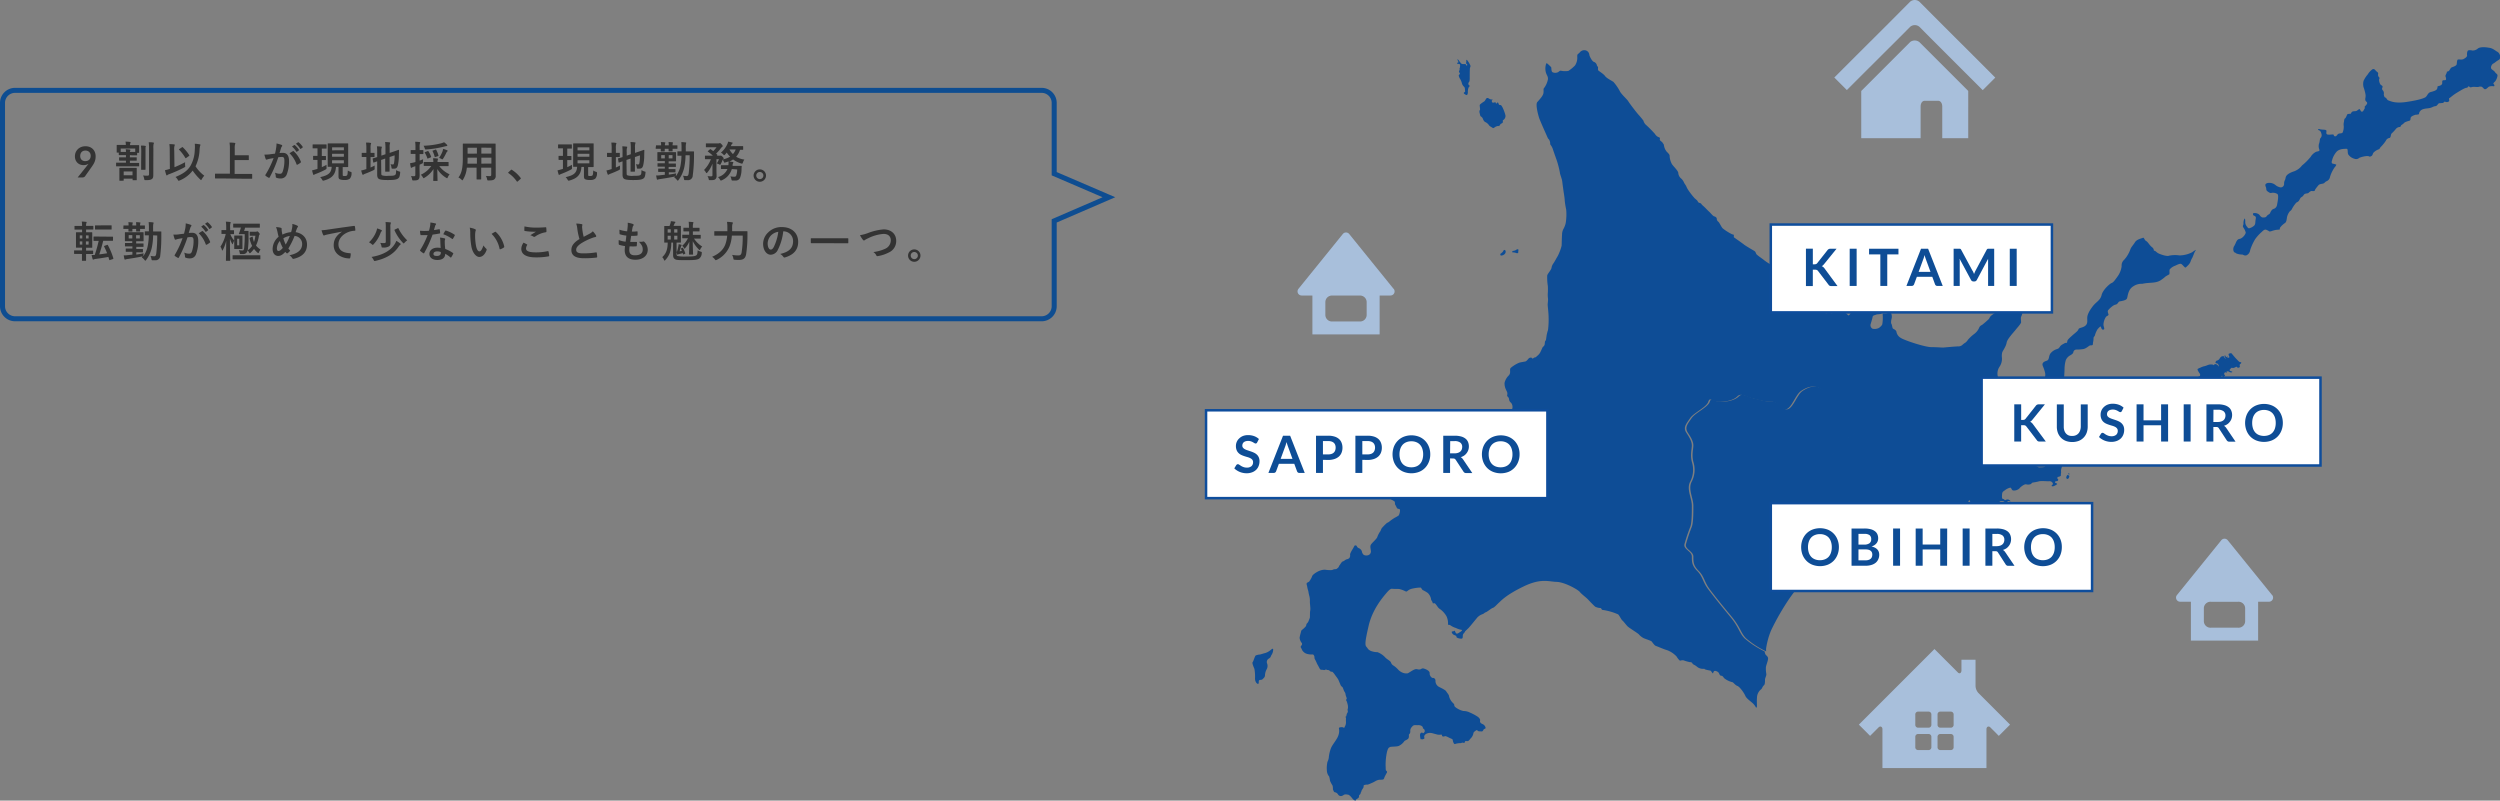 <svg xmlns="http://www.w3.org/2000/svg" viewBox="0 0 996.02 318.96" width="996.02" height="318.96"><rect x="0" y="0" width="996.02" height="318.96" fill="#808080" stroke="none"/><defs><style>.cls-1{fill:#0e4d96;}.cls-2{fill:#fff;stroke:#0e4d9c;}.cls-2,.cls-4{stroke-miterlimit:10;}.cls-3{fill:#333;}.cls-4{fill:none;stroke:#0e4d91;stroke-width:2px;}.cls-5{fill:#a8bfdb;}</style></defs><title>sec2-img06_pc</title><g id="レイヤー_2" data-name="レイヤー 2"><g id="design"><path class="cls-1" d="M834.66,177.4A2.62,2.62,0,0,1,833,177a2.24,2.24,0,0,0-1.05-.53c-.24,0-.06.59.12.7s-.18.47-.41.3-.3-.53-.59-.53-.64.41-1.11.59a4.94,4.94,0,0,1-2.28-.41c-.29-.18-1.17-.24-1.23.11s-1.28,1.35-1.58,1.76-1.17.23-1.52,1a6.11,6.11,0,0,1-1.81,1.87A7.17,7.17,0,0,0,820,183a4.12,4.12,0,0,0-.87,1.11c-.3.59-.53,1.29-1.23,1.35s-2.69-1-3-1a4.28,4.28,0,0,1-1.17-.18c-.41-.17-.58.23,0,.64s.94.65,1.05.94-1.63.35-2.34.35-2-1.29-2.39-1.4-.65.17-1.06.29-.93-.35-.64-.64-.35-.53-.29-.88.64-.41,1-.41.59.23.94.41.23-.06-.18-.53a6.4,6.4,0,0,0-2.51-1c-.29,0-1.17.06-1.4.35s-.41-.58-.7-1.11c-.12-.2.58-.29.46-.47s-.52-.06-.52-.58,1.57-.7,2.39-.41.94,1.4,1.46,1.93,1.41.52,2.22,1.17a3.94,3.94,0,0,0,2.11,1c.53,0-.17-.58-.7-.88s-1.29-1.11-3.22-2.68-3-7.43-3.15-8.89a20.69,20.69,0,0,0-1.17-4.79,14.24,14.24,0,0,1-.88-2.46,3.94,3.94,0,0,0-.82-1.81c-.41-.47-.47-1.81-.17-1.87a17.12,17.12,0,0,1,3.15,1.11c.47.23-.41.82-1,.88s-.58.23-.17.35,1-.29,1.51-.41a1,1,0,0,0,.71-.53s-.12.65.23.47a3,3,0,0,1,1.93.47c.41.29-.23.17-.59.06s.06.46.36.7.29-.18.52-.18.29.41.06.64a1.15,1.15,0,0,1-.88.36,1.63,1.63,0,0,0-.76-.06c-.23.06.18.41-.06.52s-.35,0-.7-.06.24.47.47.53-.35.18.64.35a2.33,2.33,0,0,0,2.22-.88,2.64,2.64,0,0,0-1.1-2.57,27.68,27.68,0,0,0-6.2-2.1,8.09,8.09,0,0,1-3.62-2,7,7,0,0,1-1.06-2.45,6.47,6.47,0,0,0-1.46-2.11,13.55,13.55,0,0,1-1.4-3.39,4.83,4.83,0,0,1,.7-4.27,5.78,5.78,0,0,0,.88-3.33,6.05,6.05,0,0,1,.11-2.28c.18-.47.76-1.34,1-1.87a6.37,6.37,0,0,0,.76-2c.11-.94,1.4-2.46,1.75-2.93s1.46-1.69,2-2.39,2-2.23,2-2.81-.23-1.81.06-2.28.7-2.45,1-2.8,2.05-2.46,2.63-3.22.94-.94,1-1.52a3.75,3.75,0,0,1,.64-1.46,17.7,17.7,0,0,0,.41-1.81c.23-.71.58-.65.7-1.47a5.1,5.1,0,0,0-.64-2.22,1.67,1.67,0,0,1-.18-1.28c.18-.7-.23-1.06-.41-1.41s-.17-1.22-.52-1.4-1.06.64-1.23.94a6.45,6.45,0,0,0-.23,1.63l-.65.18c-.23.06-.58.93-.93,1.58a5.28,5.28,0,0,1-2,1.93c-.82.4-1.46,3-1.87,4s-1.29,1.4-2,1.87a26.49,26.49,0,0,0-2.39,1.93c-.3.29-1.87,1.52-2.34,2s-2.58,1.81-3.1,2.33-.59,1.06-.88,1.29a34.72,34.72,0,0,1-2.63,2.28,2.09,2.09,0,0,0-1.23,1.29,6,6,0,0,1-1.86,2.28,16.35,16.35,0,0,0-2.52,2.33,4,4,0,0,1-1.05,1.17,6.39,6.39,0,0,0-1.17.88,2.26,2.26,0,0,1-1.64.59c-.82,0-5.26.4-5.84.46s-2.58-.17-5-.17-10.64-2.69-12.1-3.69a3.43,3.43,0,0,1-1.7-2.45c-.11-.53-.87-1-1.28-1.17s-.41-1.52-.7-1.93-.12-1.46.11-2.34a3.23,3.23,0,0,0-.29-2c-.17-.65-.76-.41-1-.18a2.78,2.78,0,0,1-1.7.41c-.35-.12-.76.06-.58.82a15.51,15.51,0,0,1-.18,3.33c-.06.59-1,1.29-1.28,1.52a3.72,3.72,0,0,1-2.63.35,1.58,1.58,0,0,1-.71-1.93c.18-.58.65-2.16.76-2.8s.94-.65,1.41-.88,1.81-.06,2.1-.47-1.28-.52-2.39-.82a19.5,19.5,0,0,1-2.69-1.4c-.36-.06-1.52.23-2.17.12s-3.15-1-3.85-1.11-7.72-2.11-8.77-2.46-.76-.17-.65.24,0,0,1.06.17a12.06,12.06,0,0,1,3.91,1.4,3.44,3.44,0,0,0,2.11.65,4.67,4.67,0,0,1,1.63.7c.41.17.41-.23.88-.29s.82.35.64.41-.93,0-.93.29a1.93,1.93,0,0,1-.53,1.28c-.47.59-1.17,1.82-1.46,1.58a12.23,12.23,0,0,0-1.46-1.23,2.76,2.76,0,0,0-.7.18,3.21,3.21,0,0,1-1.7-.35,1.88,1.88,0,0,0-1.4,0c-.29.17-1.23.64-1.58.53s-.24-.53-.47-.47-.58.35-.75.35-.36.17-.77.17-.41-.87-.52-1.16-.94-.24-1-.53a4.47,4.47,0,0,0-1.22-1.4c-.3-.18-.35-.71-.41-1.29s-.94-.7-1.29-1.11a1.86,1.86,0,0,1-.23-1.52c.11-.23.87.29,1.17.17a1.73,1.73,0,0,1,1.4.53c.23.35.93.29,1.17.29a2.38,2.38,0,0,1,.88.06c.41.12.93-.12.76-.17s-1.35-.41-3.1-1.11-6.84-2.93-7.43-3.34a10.85,10.85,0,0,0-1.46-.7c-.41-.23-1.75-.88-1.75-.88a1.32,1.32,0,0,0-.06.59c.06.23-.29.29-.59.41s-.52-.64-.64-.82.47-.47.64-.47-.23-.17-1.11-.7-2.62-1.4-4.15-2.4a4,4,0,0,1-2-2.51,2,2,0,0,0-.82-1.17,28.13,28.13,0,0,1-2.87-1.87c-.64-.58-3-2.1-3.21-2.57s-.29-.88-.76-1.17-3.45-2-4.15-2.57-4-2.87-4-2.87a4.28,4.28,0,0,1,0-.82c.06-.23-.23-.23-.76-.4a20.76,20.76,0,0,1-3.62-2.28c-.7-.65-1.29-2.28-1.81-2.69a1.59,1.59,0,0,1-.64-1.29c-.06-.47-.59-.76-1.06-.88s-1.34-1.28-2-1.87-1.88-1.93-2.22-2.16a5.19,5.19,0,0,1-.94-1c-.35-.41-1-.18-1.29-.82s-.76-.82-1.4-1.46a31.58,31.58,0,0,1-2.4-3.1,8.41,8.41,0,0,1-.82-1.52c-.11-.35-.75-1.11-.93-1.58A4.49,4.49,0,0,0,669.64,71a3.23,3.23,0,0,1-1-2.1c0-.76-1.81-2.52-2.45-3.39a7.39,7.39,0,0,1-1-3.39c.06-.47-.41-.94-1.17-1.7a5.23,5.23,0,0,1-1.11-2.63c-.12-.58-.29-.53-.29-.53l-.35-.58s-.59-.47-.82-.7-.17-.47-.12-.82-.35-.47-.7-.58a3.32,3.32,0,0,1-1.34-1.29,48.62,48.62,0,0,0-3.8-3.8,4.24,4.24,0,0,1-.76-1.46c-.12-.18-1.29-1.64-2-2.4s-3.51-4.44-4-5.26-2.52-2.57-3.28-3.86a19,19,0,0,0-2.63-3.86c-.7-.52-2.74-1.46-3.39-2.39s-2.63-2-2.75-2.34a7.19,7.19,0,0,1,0-1.11c-.06-.29-.41-.47-.47-.82A1.8,1.8,0,0,0,635,24.65c-.7-.23-1.75-2.22-1.81-2.92A2,2,0,0,0,631.36,20a2.27,2.27,0,0,0-2,.93c-.24.24-.7.59-.88.82s0,1.29-.12,2a5.44,5.44,0,0,1-.87,2.34,15.12,15.12,0,0,1-2.63,2.16,8.15,8.15,0,0,1-2.93-.06c-.35-.12-.76.23-1.11.53a2.63,2.63,0,0,1-2.16.11c-.76-.29-.47-1.81-.7-2.1a17.59,17.59,0,0,0-1.64-1.52c-.23-.18-.41.41-.52.93a6.16,6.16,0,0,0,.17,3c.41,1.06.76,1.29.76,2.34a8.45,8.45,0,0,1-1.58,3.63c-.35.29-.06.87-.23,2s-1.7,2.69-2.46,3.57.3,4.91.71,6.2,3.27,7.59,3.39,7.89a2,2,0,0,0,.58.81,3.41,3.41,0,0,1,.47,1.41,1.07,1.07,0,0,0,.12.7,5.47,5.47,0,0,1,.87,1.52c.23.76,1.46,4.21,1.7,4.91a36,36,0,0,1,1.17,4.62c0,.64.81,2.45.93,3.5s.47,3.57.53,4,.46,2.75.46,3.51a31,31,0,0,0,.59,3.74,21.39,21.39,0,0,1-.18,5.32,8.61,8.61,0,0,1-1,2.57,5.08,5.08,0,0,0-.47,2.22c-.11,1.23-.11,3.63-.17,4.33a19.89,19.89,0,0,1-1.58,4.15c-.35.52-1.46,2.63-1.7,2.86a4.08,4.08,0,0,0-.75,1.81c-.12.76-1.46,2.22-1.7,2.93a21,21,0,0,0,.24,4.26,22.39,22.39,0,0,1,0,2.69,11.05,11.05,0,0,0,.06,2.28c.12.7-.17,2-.11,2.75s.35,3.27.35,4.62a31.61,31.61,0,0,1-.24,5.26,13,13,0,0,0-.64,2.78c-.21,1.31-.12,1.19-.35,1.4s-.24.64-.32,1.4-.73,1-.91,1.4-.47,1.09-.79,1.73a4.27,4.27,0,0,1-1.11,1.4c-.26.18-.76.79-1,.73s-.85.5-1.05.47-.18-.23-.41-.35a1.24,1.24,0,0,0-1.17.38c-.3.35-.82,1-1.2,1.11s-1.7.29-2.49.5a13.28,13.28,0,0,0-3.39,2.07c-.4.44-.23,1-.26,1.58a2,2,0,0,1-.64,1.55,6,6,0,0,0-1.58,2.86,5.76,5.76,0,0,0,.59,2.72c.1.23.2.44.29.62a1.9,1.9,0,0,1,.17,1.49c-.06.38.06.49.32.76a1.48,1.48,0,0,1,.44,1,1.83,1.83,0,0,0,.79,1.32,2.73,2.73,0,0,1,.53,2.19,5.29,5.29,0,0,1-.67,1.43c-.15.18-.44,1.05-.73,1.52a3.06,3.06,0,0,0-.18,1.58c0,.29.09.38.38.49s.76,1.2,1.08,1.7a6.64,6.64,0,0,1,.5,1.75c.23.82,1.2,1.58,1.49,2.11a9,9,0,0,1,.73,2.25c.12.67-.26,1.11-.64,1.87s0,2.45.08,3.27-.64,1.55-1.08,2.11a8,8,0,0,0-1.37,1.9,1.71,1.71,0,0,1-.26.93c-.21.24-.21-.32-.33-.06s-1.28,1.76-1.78,2.4a22.51,22.51,0,0,1-4,3.6c-1,.52-3.1,1.87-3.51,2.13a1.88,1.88,0,0,1-1.67,0c-.46-.26-1.9-1-2.39-1.32a10.75,10.75,0,0,0-3-1.11,2.83,2.83,0,0,1-2-.93,1.56,1.56,0,0,1,.2-1.55c.27-.32.12-1.14.18-1.43s-.32-.41-.56-.27-.87-.08-1.52-.06a3.16,3.16,0,0,0-1.46.56,9.72,9.72,0,0,1-1.46.53c-.47.14-.47.41-.7.46s-.76-.23-1-.26a7.16,7.16,0,0,0-1.52.29,1.93,1.93,0,0,0-.55.65c-.06.11.15.52-1,1a3.3,3.3,0,0,1-2.72-.38c-.18-.17,0-.35.17-.73s-.35-1.05-.58-.94a.76.76,0,0,1-.94-.08,16.16,16.16,0,0,0-1.75-1.17c-.32-.24-.79-.73-1.31-.64a8.28,8.28,0,0,1-2.72-.71c-.27-.17-.59-.52-.29-.84s-.06-.79-.3-.88-.32-.56-.7-.7a1.14,1.14,0,0,0-.9.08.32.32,0,0,1-.44-.2,2.09,2.09,0,0,0-.53-.56A28.64,28.64,0,0,1,558,179.8c-.55-.73-.79-.62-1-.71s-.06-.93-.76-1.11a3,3,0,0,0-1.9.12c-.26.21-.15.26,0,.67s-.14.44-.29,1.09-1,1-1.55,1.11-1-.3-1.35-.15a5.86,5.86,0,0,1-1.78.09c-.41,0-.76-.56-1-.35s.09.43.29.76a2.93,2.93,0,0,1,.12,1.52,2.82,2.82,0,0,1-1.08,1.84,1.56,1.56,0,0,0-.7,1,4.63,4.63,0,0,0,.23,1.49,14,14,0,0,1,.06,1.43c0,.44.47.82.67,1.14a3.69,3.69,0,0,1,.26,1.29c.09.55.82,1.08,1.08,1.37a2.77,2.77,0,0,0,1.35.76c.41,0,1.55,1.29,1.75,1.73s.44.46.53.87a5.82,5.82,0,0,0,.49,1.08c.12.27.33.33.65.5s.23.79,0,1.08,0,.44.29.62.9.49,1.17.7.23.73.23,1,.29.59.5,1.06.44.93.88.93.61.15.64.61a4.85,4.85,0,0,1-.5,2,11,11,0,0,1-1.61.94,19.92,19.92,0,0,0-2.22,1.57,2.61,2.61,0,0,1-.85.47,22.72,22.72,0,0,0-2,2c-.38.44-.5,1.2-.82,1.55a9.18,9.18,0,0,0-1.08,2.16c-.29.76-2.19,2.34-2.54,3s-.12,1.43,0,2.37a1.57,1.57,0,0,1-.94,1.75,2.32,2.32,0,0,1-1.9-.09,2.37,2.37,0,0,1-.76-1.48,2.2,2.2,0,0,0-1.14-1.17,1.35,1.35,0,0,1-.85-.79c-.23-.5-.93-.38-1-.06a18.69,18.69,0,0,1-1.06,1.84c-.46.88-.7,1.37-.61,1.7a1.9,1.9,0,0,1-.26,1.16,1.74,1.74,0,0,1-.82.5,2.52,2.52,0,0,0-1,.44,2.66,2.66,0,0,1-1,.55c-.17,0-.84,1.06-1,1.29a2.49,2.49,0,0,0-.44.76c-.14.35-.49.53-.73.76s-.93.23-1.08.23-.58.27-1,.33-1.11,0-1.35,0-.85-.09-1.49-.15a6.24,6.24,0,0,0-2.25.53c-.52.2-2.48,1.28-2.75,2.13a2.79,2.79,0,0,1-.12.34c-.32.75-.88,1.5-1,1.7s-.82.35-1,.71.14.79.2,1.43a11.6,11.6,0,0,0,.44,1.69,14.05,14.05,0,0,0,.38,1.87,7.79,7.79,0,0,1,.24,2.37c0,.53.17,2.16.17,2.43a4.68,4.68,0,0,1-.06,1.25c-.11.47-.06,2.23-.11,2.58s-.33.84-.47,1.31a2.84,2.84,0,0,1-.73,1.11c-.21.18-.21.7-.38,1.05a8.69,8.69,0,0,1-1.61,1.52c-.21.12-.35.62-.44,1.11a15.14,15.14,0,0,0-.47,2,3.8,3.8,0,0,0,.73,1.9.78.78,0,0,1,.12,1c-.15.23-.53.61-.41.87a5.56,5.56,0,0,1,.56,1.11,3.32,3.32,0,0,0,2,1.55,7.35,7.35,0,0,0,2.25.21c.43,0,.7.9.67,1.11a1.45,1.45,0,0,0,.17.79,12.7,12.7,0,0,1,.71,1.43c.14.41.72,1.34,1.13,2.16s.65.53,1.49.67a1.09,1.09,0,0,0,1.09-.23c.11,0,.11.17.38.23s.41,0,.61.06a2.59,2.59,0,0,1,.79.53c.26.23.41.09.64.12s.82.75,1.14,1.22,1,1.32,1.32,1.9.93,2.34,1.17,2.58.55.43.67.7.38,1.08.53,1.37a6.31,6.31,0,0,1,.46.79,10.76,10.76,0,0,0,.26,1.2,3.16,3.16,0,0,1,.3.9,1,1,0,0,1-.24.5c-.08.12.06.38.21.58a12.74,12.74,0,0,1,.49,1.76,3.75,3.75,0,0,1-.08,1.49c-.12.32.06.53.06.73a1.35,1.35,0,0,1-.27.82c-.2.23-.29,1.05-.38,1.23s-.26.05-.29.23.24.2.2.61a12.46,12.46,0,0,0,0,1.58,3.67,3.67,0,0,1-.21,1.17l-.5,1c0,.11-.32-.12-.46-.21a3.22,3.22,0,0,0-1.41.06c-.17.12-.32.38-.2.53a5.32,5.32,0,0,1,0,1.69,6.76,6.76,0,0,1-1,2.46c-.23.43-1.34,2-1.63,2.48a7.55,7.55,0,0,0-.88,2,14.37,14.37,0,0,0-.53,2.51,4.81,4.81,0,0,1-.55,2,11.53,11.53,0,0,0-.24,3.57,3.82,3.82,0,0,0,.91,2.31,11.3,11.3,0,0,1,.35,1.72,13.68,13.68,0,0,0,1,1.9,5.19,5.19,0,0,1,.15,1.37c0,.35.2.5.32.88a.72.72,0,0,0,.67.44,2.68,2.68,0,0,1,.59.29,4.32,4.32,0,0,1,.61.76,1.55,1.55,0,0,0,.88.44,2,2,0,0,0,1.23-.47,1.38,1.38,0,0,1,.81-.2c.3,0,.24,0,.94.11s1.72,1.55,1.9,1.79a3,3,0,0,0,.94.58c.2.09.2-.26.32-.41s.85-.52,1.05-.82.09-.67.17-.87.38-.35.5-.53.06-.47.21-.61a6.62,6.62,0,0,0,.35-.94,12.32,12.32,0,0,0,.7-1.14c.12-.38-.12-.61.23-.85a3.24,3.24,0,0,1,1.38-.2,6.53,6.53,0,0,0,1.28-.5,11.23,11.23,0,0,0,1.9-.93,4.59,4.59,0,0,1,1.52-.53,8,8,0,0,0,1.52-.09,1.23,1.23,0,0,0,.47-.79,19.44,19.44,0,0,1,1-1.92.57.57,0,0,0-.26-.79c-.26-.12-.18-1.06-.24-2a24.06,24.06,0,0,1,.53-5.41c.41-1.61.7-1.75,1.17-2s2.25-.11,3.39-.41a5.46,5.46,0,0,0,2.37-1.95c.2-.27.67-.35,1.31-.79s.5-1.26.5-1.58.06-.41.21-.47a1.5,1.5,0,0,0,.35-1.05,2.16,2.16,0,0,1,.64-1.78c.76-1,1.23-.65,2.45-.71s1.87.53,1.93,1-.06.23.35.47a1.14,1.14,0,0,1,.35,1.17c-.38.61-.76.7-.84.43s-.53-.08-.79.18-.27.88-.09,1.84.26.35.79.53,0,0,.44-.09.44-.26.35-.7-.09-.62.52-1.23a3.27,3.27,0,0,1,2.46-.44c.44.09,1.32.35,2,.53a3.53,3.53,0,0,0,1.57.09c.35-.09.44,0,.53.43s.79.35,1.14.18,1.75.7,2.54,1,.44.53.79,1.41.62.79,1,.61a8.23,8.23,0,0,1,2-.26c.44,0,.26-.35,1.14-.09.38.11.44-.26.53-.53s.43-.17,1-.17,1-.88,1.32-1.14a3.76,3.76,0,0,0,1-1.84c0-.62.7-1,1-1.23s.36-.26.79.09.62.17,1.41.26.7-.88,1.22-1,.62-.44.18-1.14-.88-.71-1.32-1a1,1,0,0,1-.61-1.05c.09-.44.09-.79-.79-1.58a19.44,19.44,0,0,0-3.24-1.75,5.79,5.79,0,0,0-2.63-.62,8.47,8.47,0,0,1-3-1.4c-.43-.35-.61-.53-.61-1s-.61-.79-1-1.32a5.35,5.35,0,0,1-1.06-2.1c0-.62-.87-1.5-1.14-2s-1.57-1.14-2.8-1.75a2.67,2.67,0,0,1-1.49-2.46c.09-.53-.44-1.23-1-1.14s-1.4-1-1.31-1.84-1.06-1.49-2.11-1.84-1.14.17-1.66.26-.44.09-1.41-.09-3,1.49-3.59,1.67a3.8,3.8,0,0,1-2-.26,5.2,5.2,0,0,1-1.58-1,11,11,0,0,0-1.93-1.75,2.19,2.19,0,0,1-1.14-1.32c-.17-.61-1.84-1.4-2.36-2.1a8.31,8.31,0,0,0-3-2,7.55,7.55,0,0,1-2.72-.52c-1.23-.62-1-.88-1.67-1.58s-.61-2.11.88-8.51,5.52-11.13,6.93-12.8,1.92-1.93,2.54-1.84,1.67,0,2.72.09a12.17,12.17,0,0,1,2.66,1h0c.53.09.71-.61,2.11-1.05a16,16,0,0,1,3.68-.53c.27,0,.53.7.88,1a11.29,11.29,0,0,1,2.1,1.22,4.68,4.68,0,0,1,1.23,2.37c-.09.35.53.88.61,1.4s.36.18.8.27,1.31,1.75,1.84,2.1a9,9,0,0,1,2.89,3.07,6.51,6.51,0,0,1,.61,3.16c0,.52.44,0,1.06.52a7.44,7.44,0,0,0,2.1,1,7.27,7.27,0,0,0,2.1.71c.88.08-.35.87-.61,1s-.53.44-1.05.53-.7-.79-.88-1.06-.35.18-.88.18-.43.35-.08.88.79.52,1.4.87,0,0,.17.44,1.23.7,2,.7.44-1.05.62-1.58.7-.87.78-1.14.44-.52,1.14-1.22l.25-.25.11-.1c.35-.35,2.71-3.25,3.42-4.12a5.25,5.25,0,0,1,2.27-1.41c.27-.09.71-.61,1.14-.7s2.2-1.58,2.81-1.75,1.67-1.41,2.46-2.11,2.71-3,9.73-6.4,10-1.93,13.24-1.84,8.59,3.16,9.21,4,2.45,2.11,3.42,3.16,2.28,2.37,2.71,2.72a5,5,0,0,0,2.11.53c.35,0,.44.87,1,.78a23.4,23.4,0,0,1,6,1.74c.61.51,1.14,1.95,1.75,2.47s1.58,1.93,2.2,2.46,3.94,2.63,4.29,3a6.68,6.68,0,0,0,2,1.58c.88.35,2.81,1,3.07,1.22s1.14,1.67,1.75,1.85,3.33,1.4,4.39,1.66a10,10,0,0,1,3.86,2.55,6.9,6.9,0,0,0,1.22,1.57c.35.27.7-.26,1.67,0a18,18,0,0,0,2.45.7.89.89,0,0,1,1,.53c.17.44,1,.53,1.84,1.32a3.74,3.74,0,0,0,2.63.79c.61,0,0,0,.61.26a13,13,0,0,0,2,.44c.35.08.53.61.88,1s.26-.52.7-.79,1.4.18,1.75.62.35,1.14,1,1.22.62.27,1.23,1a8.37,8.37,0,0,0,3.25,1.58c.35,0,1.05,1.14,2,1.49s2.63,2.71,3.16,3.94,2.37,2.28,3.33,3.34.79,1.48,1.14,1.31,0-1.75.18-4a4.31,4.31,0,0,1,1.75-3.33c.26-.27.52-1.14,1-1.5s.44-1.66.44-2.28.62-1.57.53-2.27a12,12,0,0,1-.18-2.55s0,0,0-.07c.12-.88.78-2.41.87-3.35s-.7-1.31-1-1.75a3.41,3.41,0,0,1-.36-1.24,35.22,35.22,0,0,1-8-5.2c-2.17-2.17-2.17-4.35-5.79-8.69s-6.52-8-8.7-10.87-2.17-5.07-4.34-7.25-2.18-3.62-2.18-5.79-3.62-2.9-2.9-5.08a68.66,68.66,0,0,1,2.18-6.52c.72-1.45.72-5.79.72-8.69s-2.17-6.52-.72-9.42a10.24,10.24,0,0,0,.72-8c-.72-2.9,0-5.07,0-6.52s-.72-2.9-2.17-5.07,0-3.63,1.45-5.8,6.52-4.35,7.24-6.52,1.45,0,4.35,0,5.8-.73,7.25-2.18,2.89,0,5.79.73,5.07,1.45,8,1.45,3.63,3.62,5.8,2.9,3.62-5.8,5.8-7.25,4.34-2.17,6.52-1.45,5.07,3.62,7.24,5.07,4.35,2.18,6.52,4.35,3.63,5.07,2.18,7.25a9.71,9.71,0,0,1-4.35,3.62c-1.45.72-4,5.43-5.43,6.16s-2.18,1.45-2.18,4.35.73,5.07-.72,6.52-2.18,4.34-2.9,5.79,1.45,2.18,2.17,5.07,1.45,5.08,3.63,7.25c1.72,1.72,4.79,2.53,6,2.8,1.88-1.3,5.12-3.58,5.41-3.8a6.56,6.56,0,0,1,2.19-.7c.7-.09.79-.44,1.31-.7a25.49,25.49,0,0,1,3.33-1.58,34.74,34.74,0,0,1,5.79-1.31,5.22,5.22,0,0,1,3.28.2c.46.06.52.76.76.88s.58.41.52.7-.76.58-.41.7a13.35,13.35,0,0,1,2.28.93,16.14,16.14,0,0,0,4.27,1.23,16.92,16.92,0,0,0,3.27-.58,21.55,21.55,0,0,1,3.45,0c.24,0,.24.11.82.35s.7-.18,1-.12.65.47,1,.7a8.31,8.31,0,0,0,2.51.24c.53,0,2.28.17,2.81.17s.17-.64-.06-.76-.76-.76-1.05-.93-.29-.3-.64-.59-.65-.87-.59-2.16,1.58-3.16,2.45-3.92,1.29-.23,2.11-.58,1.58.23,1.81.17.29-.64.29-.93a1.28,1.28,0,0,1,.47-.88c.18-.06.18.35.29.59s.41.23,1.17.17,1.7,1,2.05,1.4.29.53.17,1-.41.58-.87.58-.53.65-1.17.59-.88-.41-1.41-.59-.52-1.34-.76-1.4,0,0-.23.29a.51.51,0,0,1-.47.24l.06,1s-.35.64-.06.64a1.21,1.21,0,0,1,.88.35c.17.24.06.41.12.76a7.5,7.5,0,0,0,.46,1.12c.12.29.59,0,.94-.06s1,.35,1.29.52.41-.29.7-.46.76.29,1.11.35.87.29,1.34.35.59-.7,1-.94.93,0,1.63-.53.59-.93.47-1.22,0-.94.23-.82.59-.12,1-.35a7.22,7.22,0,0,1,1.64-.88c.29,0,.05-.29.23-.47a1.28,1.28,0,0,0,.17-1c-.05-.41-.05-.64.36-.82a2.41,2.41,0,0,1,1.46.12c.23.12.11.35.76.29s.58-.23.76-.41.35-.06.87.06-.11-.47-.46-.64a1.46,1.46,0,0,0-1.29.11c-.41.24-.47-.35-1-.41s-.47-.81-.41-1.81.41-1.17,1.17-1.69a5.23,5.23,0,0,1,2-1c.64-.11.52,1,1.28,1.11a3.17,3.17,0,0,0,2.46-.81c.35-.53,2-1.82,2.68-1.64a3,3,0,0,0,1.76-.06c.16,0,.58-.58.82-.64a21,21,0,0,0,2.45-.47c.94-.29,3.22,0,4.09-.06a1.38,1.38,0,0,1,1.53.88c.05.41-.24.58-.47.82s.29.41.7.29a5.52,5.52,0,0,0,1.4-.76c.29-.23-.29-.47-.52-.53s-.36-.46-.18-.58a2.06,2.06,0,0,1,.76-.18c.35-.06.64-.58.29-.82s-.17-.87.12-.87,1.22-.29,1.11-.7.11-.88.06-1.23a3.82,3.82,0,0,1,.17-1.58,5,5,0,0,0,.29-1.46c.06-.53.65-.06,1.17-.06s.53-.82.76-1.05.59-1.17.88-1.41a4,4,0,0,1,1.81-.46c.59,0,.41-.18.65.11s.35.59.58.53.12-.41.06-.58,2.16-1.06,2.16-1.06.06.24.47.36.76-.36.76-.36.76-.35,1.29-.52,1.34-1.35,1.52-1.41a6.51,6.51,0,0,0,.7-.17c.35-.12-.06-.59.17-1S835.25,177.34,834.66,177.4Z"/><path class="cls-1" d="M506.2,259a6.17,6.17,0,0,1-2.1,1.17c-.59.12-1.52.47-2.11.59a6.1,6.1,0,0,0-1.63.35c-.47.23-.94,2.34-1.29,2.69s.47,2.1.7,2.69a17.27,17.27,0,0,1,.24,3.85c0,1.29.74,2.11,1.16,2.11.59,0,.12-1.05.47-1.4s.94,0,1.4-.47.94-.82.94-1.52a5.37,5.37,0,0,1,.7-2.46,2.75,2.75,0,0,0,.12-2.33,1.56,1.56,0,0,1,.7-1.88c.82-.46.7-.81,1.05-1.4a4.11,4.11,0,0,0,.7-2.22C507.14,258.19,506.79,258.54,506.2,259Z"/><path class="cls-1" d="M599.5,99.57a.7.7,0,0,0-.62.48,1.3,1.3,0,0,1-.48.57c-.39.48-.7.35-.66.79s.22.39.57.39a2.11,2.11,0,0,0,1.19-.61,1.54,1.54,0,0,0,.39-.88C599.85,100.14,599.72,99.52,599.5,99.57Z"/><path class="cls-1" d="M603.79,100.7a1.48,1.48,0,0,0,.75.18c.35,0,.39-.39.35-.66s.18-.61,0-.83-.7,0-.92.22a3.16,3.16,0,0,1-1.1.35c-.39.09-.48.39-.35.57A6.36,6.36,0,0,1,603.79,100.7Z"/><path class="cls-1" d="M589.54,45.2c.14.44.14,1,.44,1.19a1.84,1.84,0,0,1,.84,1c.17.44.43,1,.92,1.23a3.62,3.62,0,0,1,1.49,1.27c.35.53,1.23.83,1.36,1s.48.22.87-.13,1.45-.7,1.63-.53.57-.57.74-.78.88-.36.92-.79-.18-.62.18-.84a2,2,0,0,0,.87-1.62c0-.7-1.27-4.12-1.84-4.3s-.65,0-.79-.26-.26-1-.57-.79-.3.53-.52.4-.18-.62-.44-.53a2,2,0,0,1-.88.18c-.3,0-.44-.53-.44-.75s.66-.44.27-.48a5.2,5.2,0,0,1-.88-.13,7.8,7.8,0,0,1-.79-.44.8.8,0,0,0-.61,0c-.4.35-.66,1.14-1,1.32a12.13,12.13,0,0,0-1.58,1.14c-.31.26-.18.65-.13,1.22s.17.88-.05,1.14S589.41,44.76,589.54,45.2Z"/><path class="cls-1" d="M580.73,25.47a1.29,1.29,0,0,1,.79.09c.31.18.18.75.13,1.27s-.22.31-.13.75-.22.57-.26.83.31.66.39.92-.48.39-.48.75a3.56,3.56,0,0,0,.57,1.4,6,6,0,0,1,.7,1.71,2.81,2.81,0,0,0,.88,1.4c.39.31.31,1.27.39,1.71s-.43.4-.52.7.53.65,1,.84.65-.71.61-1.23a5.29,5.29,0,0,1,.18-1.4,1.84,1.84,0,0,1,.52-.84c.22-.22-.31-.39-.44-.7a.94.94,0,0,1,.22-1c.22-.18.27-1,.27-1.49s0-3.55.08-4,.27-.53.22-1a8.84,8.84,0,0,0-1.31-2.19c-.22-.26-.4-.18-.35.22a2.61,2.61,0,0,1-.09.83c-.05.31.17.35.35.53s.13.35,0,.57-.4-.44-.53-.57-1.18.09-1.62-.18-1.36-1.75-1.53-1.8,0,.53.21.93,0,.35-.26.43S580.56,25.47,580.73,25.47Z"/><path class="cls-1" d="M873.42,100.47a11.21,11.21,0,0,1-5.14,1.29,11.57,11.57,0,0,0-4.09.11c-.82.35-2.93-.35-4-.81s-1.4-1.17-1.87-1.17.12-.59-.94-1.41-1.63-2.1-2.33-2.45-.82-1.52-1.29-1.29-2.46.59-3.16,1.76-1.52,1.87-1.87,2.92a12.42,12.42,0,0,1-2.45,4.09,3,3,0,0,0-1,2.57,8.88,8.88,0,0,1-1.64,4.09c-.94,1.29-1.64,2.34-2.34,2.58s-3.51,2.69-4,4.79-2.11,2.69-3.4,4.33-2.33,3.39-2.33,4.79.23,2.34-.82,3.16-2.46.7-2.69,1.4-1.17,1.29-2.46,2.45-2,1.76-2,2.46-.82.47-.82.47c-.47.35-1.52.7-2,1.4s-.58.82-1.17,1.05a5.31,5.31,0,0,0-2.69,1.76c-.82,1.16-.35,2.57-1.52,2.92s-2,.93-1.52,2.1,1.17,2.93.94,4-.82,3.27.58,3.27,3.39-.82,4.45-.82,1.51.12,1.28,1.06a10.11,10.11,0,0,0-.47,3.38c.12,1.29.59,1.53.82.82a33.07,33.07,0,0,0,.7-4.67c.12-1.41.35-4.68.35-6a13.17,13.17,0,0,1,.47-3.27,3.77,3.77,0,0,1,1.75-2c.59-.35,1.18-.7,1.29-1.28a1.24,1.24,0,0,1,1.17-1.05,15.93,15.93,0,0,0,3-.24c1.17-.35,2-1.28,2.46-1.4s1.16.12,1.16-.59.24-1.16.24-2.1.47-.82.58-1.4a9.5,9.5,0,0,1,.94-2.22c.23-.35,1.28-1.52,1.4-1.17s.35,1.4,1.05,1.17,0-1.06,0-2a5.92,5.92,0,0,1,1.06-3.16c.46-.35,1.05-.47.93-.93s-.47-1.17-.12-1.64,2-2.1,2.93-2.22,1.05-1.17,1.64-1.29,2.57-.35,2.92-1.17.35-3.5,2.45-4.79a5.82,5.82,0,0,1,3.62-1.05,19.18,19.18,0,0,1,2.58-.35c1.52-.12,3.27-.12,4.67-1a13.73,13.73,0,0,0,2-1.53s.94-.58,1.41-.81,0-1.52.35-2.11a5.08,5.08,0,0,1,2.1-1.4c.58-.23,1.87-1,2.46-.7s1.4,1.63,1.75,1.4a10.43,10.43,0,0,0,1-.93,4,4,0,0,0,.94-1.41,6.14,6.14,0,0,1,.7-1.52l.58-1.4a6.93,6.93,0,0,1,.82-1.64C875.29,99.3,874.12,99.89,873.42,100.47Z"/><path class="cls-1" d="M823.73,189.21a1.54,1.54,0,0,0-.46.76c-.12.46-.08.63.35.82s.76-.65.81-1S823.73,189.21,823.73,189.21Z"/><path class="cls-1" d="M824.14,188.56c-.35.12.06.53.24.53S824.49,188.45,824.14,188.56Z"/><path class="cls-1" d="M805.26,164.07c.29.06.7-.35.7-.35h-1.22C804.27,163.72,805,164,805.26,164.07Z"/><path class="cls-1" d="M841.77,174c-.3-.23-.59-.44-.47-.73s.29-.32.53-.38.43-.21.14-.38a1,1,0,0,0-.47-.2c-.11,0-.23,0-.38.23s-.29.44-.58.44-.79.14-1,0-.18-.24-.21-.47-.35-.23-.5-.23a2.36,2.36,0,0,1-.55.11,6.12,6.12,0,0,1-.67.06c-.27,0,0,.44.29.41s.76-.23.79-.14-.06.32.12.37.52,0,.58.18.29.35.09.58-.21.38-.35.47,0,.32.17.29.35,0,.29.18,0,.2-.17.32.09.44.23.21a4.11,4.11,0,0,1,.47-.62c.12-.12.41-.26.5-.06s0,.29.52.41,1.44.06,1.26-.26A2.24,2.24,0,0,0,841.77,174Z"/><path class="cls-1" d="M845.74,177.66c-.22.15-.32.5-.64.5s-.47-.09-.73.06-.67.55-.35.7,1-.09,1.23-.06.49-.26.61-.5.32-.46.32-.67S845.83,177.6,845.74,177.66Z"/><path class="cls-1" d="M850.24,172.72c-.2.09-.35.32-.52.32s-.3.06-.26.27.11.64-.15.87a.57.57,0,0,1-.79,0c-.15-.17-.21-.55-.32-.37s-.18.58-.35.67-.35-.44-.44-.38-.09.52-.21.64-.35,0-.67,0-.12.23,0,.64.12.06.35.18,0,.23.09.38.5.09.76-.12.29-.38.58-.64.3-.15.59-.15.35.24.5.27.38-.18.58-.3.06-.11-.14-.23-.15-.23,0-.44.29-.23.61-.29.26-.53.14-.82S850.45,172.63,850.24,172.72Z"/><path class="cls-1" d="M855.5,166.44c-.23,0-1.13.06-1.37.06a3.29,3.29,0,0,1-.88-.27c-.32-.11-.2-.46-.35-.67s-.55-.2-1-.14-.53.32-.79.52a5.07,5.07,0,0,1-1.08.44c-.56.23-1.32.5-1.64.64s0,.3.23.35.33.21.47.38.15.53.29.71.36.32.56.52.38.12.67.12.44-.18.7-.21.15.27,0,.41a1.11,1.11,0,0,1-.73.18c-.26,0-.17.15.06.32s.41.06.59,0a2,2,0,0,1,.61-.23c.29,0-.2.29-.29.43s.38.5.12.56-.39-.38-.47-.47a.56.56,0,0,0-.56,0c-.11.12,0,.47.26.7s0,.86.06,1.14.56-.08.85-.32a3.91,3.91,0,0,1,.79-.46c.38-.21.5-.27.64-.36a1.63,1.63,0,0,1,.47-.2,3,3,0,0,0,.73-.26,2.73,2.73,0,0,0,.76-.85c.12-.21,0-.32-.2-.35s-.21-.09-.47-.24.06-.52.06-.73.29-.52.47-.7.43-.44.67-.64S855.74,166.44,855.5,166.44Z"/><path class="cls-1" d="M852.87,175.35c-.17.09-.12.24,0,.24S853.05,175.27,852.87,175.35Z"/><path class="cls-1" d="M853.63,174.65c-.29,0-.36.33-.26.38S853.93,174.62,853.63,174.65Z"/><path class="cls-1" d="M863.4,159.8c-.18-.08,0-.32,0-.52s-.12-.29-.32-.35a5.55,5.55,0,0,0-.74-.09c-.23,0-.41-.26-.55-.5a.55.55,0,0,0-.59-.29c-.2.06-.06.35,0,.61s-.06.38-.29.62a1.61,1.61,0,0,1-1,.29,2.52,2.52,0,0,0-.76.12c-.24.08.14.35.47.32a4.2,4.2,0,0,1,1,0c.14,0,.76,0,1,0a7.55,7.55,0,0,1,.91.14c.29.09.58.12.93.21s.38-.15.33-.32S863.57,159.89,863.4,159.8Z"/><path class="cls-1" d="M866.09,163.75c-.15,0-.15.35,0,.35S866.23,163.72,866.09,163.75Z"/><path class="cls-1" d="M867.49,163.34c-.18.09-.1.17.06.26S867.66,163.25,867.49,163.34Z"/><path class="cls-1" d="M867.75,161.56a.15.15,0,0,0,0,.29C868,161.88,867.9,161.5,867.75,161.56Z"/><path class="cls-1" d="M995,20.65c-1-.53-1.67-1.32-3.07-1.58s-3.68-.52-4.74.26a3,3,0,0,1-2.19.79,3.84,3.84,0,0,0-1.49-.08c-.61.08-.7,1.4-.61,2s-.79,1.14-1.4,1.49-1.76.09-2.2.18-.44,1.23-.52,1.84-1.14,1-1.84,1.23-.88,1.14-1.32,1.49-.79.09-.79.52-.7,1.23-.52,1.67.35,1.23.08,1.4-.7,0-1.14.18-.09,1-.35,1.49-1.05.7-1.49.79-.17.35-.44,1.05-1.49,1-2.63,1.32-1.31,1.66-2.1,2.1-2.81,1.14-7.54,1.84-6.49-.44-7.11-.61-.78-1.05-1.22-1.14-.7-1-.62-1.49a1.72,1.72,0,0,0-.43-1.41.9.9,0,0,1-.18-1.05c.18-.35.18-.7-.44-1s-1-2-.79-2.46.09-.52-.17-.79a1.37,1.37,0,0,1-.27-1.22c.09-.53-.35-.79-.7-1.06s-.79-1.22-1.58-.78a6.48,6.48,0,0,0-1.84,2,10.79,10.79,0,0,0-1.66,2.54,4.8,4.8,0,0,0,.17,3.16,15.9,15.9,0,0,1,.61,2.54c.09.79-.26,1.58-.08,2.11s.61.53.7,1-.53,1-.88,1.41.18.52-.08.79-.44,1.13-1,1.31-.79-.88-1.05-1-.79.52-1.23.7-1.14.08-1.58.26-.7.88-.7.88-1.23,0-1.4.26-.53,1.4-.88,1.58-.35.79-.44,1.4a4.17,4.17,0,0,0-.08,1.76,6,6,0,0,1-.36,2.27c-.17.71-1.22.44-1.75.71s-.61.87-1.14,1-.7-.35-.79-.62-1.49.09-2.37-.08-.35-1.06-.52-1.58-1.76-.26-2.54-.53-1.06.18-.35.44.87,1.14,1,1.67a1.61,1.61,0,0,1-.44,1.4c-.35.35-.26,1.58-.61,2.28a3.73,3.73,0,0,0,.17,2.37c.18.7-.79.61-1.4.87a5.35,5.35,0,0,0-2.11,2,24.06,24.06,0,0,1-3.42,3.42,7,7,0,0,1-3.59,2.46c-2.72,1-2.89,2-3,2.71S910,72,910,73.17a1.35,1.35,0,0,1-1.41,1.49,4.28,4.28,0,0,1-2.1-1,3.79,3.79,0,0,0-3.25-.7c-1.05.44-.7,1-.44,1.75s-.17,1,.79,1.67,1.06.53,1.58.44a3.36,3.36,0,0,1,2.11.44c.79.43,0,3.77-.09,4.38a2,2,0,0,1-1.32,1.58c-.61.09-1.22,1-1.4,1.58s-1,.7-1.4,1.31-1,.53-1.58.53-1.14-.79-1.4-1.14a2.92,2.92,0,0,0-1.84-.62c-.62,0-.71.18-.62.62s.44.35.88.7.17,1,.09,1.67,0,1.66-.62,2.1a4.86,4.86,0,0,1-1.93,1c-.44,0-.7-.52-1-.87a2.71,2.71,0,0,1-.52-1.84c0-.79-.09-1.41-.36-1.06a4.06,4.06,0,0,0-.35,1.93c0,.7-.52.79,0,1.58a6.43,6.43,0,0,1,.88,1.84c.15.6-1.23,2.46-2.46,2.63s-1.4,1.76-2.1,2.81-.35,2.63.35,2.63a2.09,2.09,0,0,0,1,.53,6.06,6.06,0,0,0,1.66.26c.44-.09.88.53,1.76.35a2.56,2.56,0,0,0,1.57-2.1,20.85,20.85,0,0,1,2-4.39,16.46,16.46,0,0,1,2.54-2.8c1.32-1.32,1.58-1.06,2.37-.71s.53.62,1.49.35a13.93,13.93,0,0,1,1.84-.52c.35,0,.7-.09,1.23-.09s.26-.44.44-.79a7.82,7.82,0,0,1,1.93-1.84c.7-.44.7-1.67.87-2.45a5.57,5.57,0,0,1,1.14-2.28,2.23,2.23,0,0,0,.88-1.06,14.86,14.86,0,0,1,1.58-2.28c.26-.26.79-.26,1.23-1s.44-1,1-1.32.61-.61,1-1.05,1.4-.26,1.75-.61a2.82,2.82,0,0,1,1-.7c.27-.09.53.08,1.05,0s.35-.18.62-.7a14.34,14.34,0,0,1,1.23-1.58c.44-.62,1.57-.53,2.1-.79s.44-.53,1.23-.88a2.24,2.24,0,0,0,1.31-1.75,13.91,13.91,0,0,1,1.84-3.77c.53-.53.79-1.14.53-1.14s-.53-.18-1.14-.27-.7-.52-.44-1.31a8.14,8.14,0,0,1,1.93-3.6c1.23-1.14,3.16-1,3.86-1.05s.26,1.49.7,2.28a4.33,4.33,0,0,0,2.37,1.67,1.82,1.82,0,0,0,2-.35,10.3,10.3,0,0,1,3.06-.71,2.1,2.1,0,0,1,1.14.27l.44-.18c.44-.17.62-.44.79-1.05s1.58-1.49,2.19-1.67.53-.61,1-1.05a16.34,16.34,0,0,0,1.93-2.36,1.88,1.88,0,0,1,1.4-1.15c.7-.08.53-1.31.88-1.75a16.3,16.3,0,0,0,1.66-1.75,2.12,2.12,0,0,1,1.67-.88c.44-.09.35-.7.79-.88A5.46,5.46,0,0,0,958,48.8a9,9,0,0,1,1.93-.7c.52-.18.35-.62.52-1.23s1.49-1,1.84-1.14a6.65,6.65,0,0,0,1.32-.18c.35-.17-.09-.61.79-1.49s2.63-.79,3.51-1a5.68,5.68,0,0,0,1.49-.53,3.59,3.59,0,0,1,1-.26c.62-.09,1-1.14,1.4-1.14s1-.09,1.32-.09.88-.61.88-.61a1.51,1.51,0,0,0,1.49.09c.7-.44-.09-1.15.35-1.41s1.23-1,2.1-1.58,4-2.54,4.65-2.54.52-.35.79-.53.35.09.7.27.44,0,1-.09,1.92.09,2.36,0a2,2,0,0,1,1.23-.09c.52.18.88,1,1.4,1s1-.61,1.49-1a3.67,3.67,0,0,1,1.93-.18c.53,0,.27-.7,0-.87s0-.53.53-1a4.68,4.68,0,0,0,1-2.36c.09-.62-.79-1-.87-1.23s-.44-.62-1.32-1.23-.09-2.1.53-2.37.87-.7,2.1-1.4S996,21.18,995,20.65Z"/><path class="cls-1" d="M892.62,144.28c-.52,0-.79-.44-1.49-1.13s-1.75-2-2-2.29-.62-.08-1,0-.26.62,0,1.14-.26.53-.61.53c0,0-.29,0-.09-.23a.21.21,0,0,0-.06-.35l-.23.29c-.09.12-.38-.09-.5-.44s-.44-.26-.35-.21.06.39.09.56a2.85,2.85,0,0,0,.26.56c.12.26-.09.4-.06.26s-.29-.44-.38-.56,0-.55-.11-.49-.59-.06-.91.06a2.1,2.1,0,0,0-.88.93,1.85,1.85,0,0,1-1.05.76c-.26,0-.5.35-.58.67s.29.38.7.5.41.41.58.79-.11.41-.17.18-.56-.59-.7-.65a1.53,1.53,0,0,0-.74-.09c-.17.06-.14.27-.2.35s-.32.06-.38-.11a3.55,3.55,0,0,0-2.07.09,8.81,8.81,0,0,1-1.79.58,7.46,7.46,0,0,0-1.31.53,3.6,3.6,0,0,0-1,.49c-.23.24.18.79.3,1.06a5.19,5.19,0,0,0,.58.84,1.18,1.18,0,0,1,0,.85c-.06.15-.2.18-.44.26a.85.85,0,0,0-.44.56c-.06.2-.11.44,0,.55s.21,0,.35.15-.17.32,0,.47.2.11.29.06a.38.38,0,0,1,.2-.06s.23.2.32.26.06-.15.15-.32-.12-.5-.24-.61a.41.41,0,0,1,.09-.56c.21-.2.41-.06.56-.06s.29,0,.2.15-.11.35-.26.61,0,.59.15.88.29.38.52.88.27.4.5.55.29.15.41.29-.29.24-.32.44.38.24.52.15a1.65,1.65,0,0,1,.5-.24,3.53,3.53,0,0,1,.58-.08c.21,0,.12-.18.18-.47a1.26,1.26,0,0,1,.44-.59c.09-.08-.12-.41-.24-.58s.3-.41.3-.64a.77.77,0,0,1,.35-.59c.17-.12.26.06.52.21a3,3,0,0,1,.62.38.79.79,0,0,0,.9,0c.24-.14-.11-.43-.06-.58s.35-.26.44-.29.27,0,.35-.06.18-.23.3-.26.2.2.35.23a.2.2,0,0,0,.26-.12.46.46,0,0,1,.26-.23c.12,0,.09-.21-.06-.29a.26.26,0,0,1,0-.38c.09-.12.21-.06.38-.06s0,.23.06.61.15.06.38,0,.15-.17.21-.32.15-.12.35-.23,0-.3-.15-.5a.79.79,0,0,1,0-.79c.15-.12.18-.18.35-.23s.15.2.3.2.29-.06.23-.23-.09-.21.06-.29.49,0,.67,0,.41.35.67.35.53.17.79-.09-.52-.26-.87-.53-.09-.44.26-.87.44-.27.7-.27a1.31,1.31,0,0,0,.79-.09c.44-.17.61-.35.88-.35s.17.53.87.35c0,0,.53-.17.44-.43s-.18-.88.18-1.06S893.15,144.28,892.62,144.28Z"/><path class="cls-1" d="M886.78,150.31c-.21-.09-.32,0-.44.17s-.09.53.06.5a1.64,1.64,0,0,0,.44-.24A.24.24,0,0,0,886.78,150.31Z"/><path class="cls-1" d="M880.9,152.29c-.2,0-.09.22,0,.24s.18.2.38.26.06-.12.06-.32S881.11,152.29,880.9,152.29Z"/><path class="cls-1" d="M727.21,202.48c-.72-2.89-2.9-3.62-2.17-5.07s1.45-4.34,2.9-5.79.72-3.63.72-6.52.73-3.63,2.18-4.35,4-5.44,5.43-6.16a9.71,9.71,0,0,0,4.35-3.62c1.45-2.18,0-5.08-2.18-7.25s-4.34-2.9-6.52-4.35-5.07-4.34-7.24-5.07-4.35,0-6.52,1.45-3.63,6.52-5.8,7.25-2.9-2.9-5.8-2.9-5.07-.73-8-1.45-4.34-2.17-5.79-.73-4.35,2.18-7.25,2.18-3.62-2.18-4.35,0-5.79,4.35-7.24,6.52-2.9,3.62-1.45,5.8,2.17,3.62,2.17,5.07-.72,3.62,0,6.52a10.24,10.24,0,0,1-.72,8c-1.45,2.9.72,6.52.72,9.42s0,7.24-.72,8.69a68.66,68.66,0,0,0-2.18,6.52c-.72,2.18,2.9,2.9,2.9,5.08s0,3.62,2.18,5.79,2.17,4.35,4.34,7.25,5.08,6.52,8.7,10.87,3.62,6.52,5.79,8.69a35.22,35.22,0,0,0,8,5.2,5,5,0,0,1,0-1.39,31.29,31.29,0,0,1,1.93-6.93,99.19,99.19,0,0,1,7.54-13.06,126,126,0,0,1,8.6-10.7.94.94,0,0,0,.26-.61l.61-.53s1.67-1.58,1.5-1.84.52-.53.79-.53a14.28,14.28,0,0,0,2.63-2.37,65.25,65.25,0,0,1,5-5.08c1.49-1.23,2-2.37,3.34-3.25l1-.67c-1.21-.27-4.28-1.08-6-2.8C728.66,207.56,727.94,205.38,727.21,202.48Z"/><rect class="cls-2" x="705.5" y="89.46" width="112" height="35"/><path class="cls-1" d="M722.25,105.3h.65a1.74,1.74,0,0,0,.65-.1,1.22,1.22,0,0,0,.44-.35l4.09-5.18a1.38,1.38,0,0,1,.54-.45,1.64,1.64,0,0,1,.71-.13h2.38l-5,6.16a4.29,4.29,0,0,1-.46.48,1.81,1.81,0,0,1-.46.32,1.94,1.94,0,0,1,.61.35,3.27,3.27,0,0,1,.53.57l5.15,7h-2.44a1.52,1.52,0,0,1-.73-.14,1.12,1.12,0,0,1-.41-.4l-4.19-5.48a1.23,1.23,0,0,0-.47-.39,1.75,1.75,0,0,0-.72-.11h-.88v6.52H719.5V99.08h2.75Z"/><path class="cls-1" d="M739.7,113.92h-2.77V99.09h2.77Z"/><path class="cls-1" d="M756.36,99.09v2.26H751.9v12.57h-2.76V101.35h-4.49V99.09Z"/><path class="cls-1" d="M774,113.92h-2.13a.92.92,0,0,1-.59-.18,1,1,0,0,1-.34-.45l-1.1-3h-6.15l-1.11,3a1,1,0,0,1-.91.63h-2.14l5.82-14.83h2.82Zm-9.6-5.6h4.73l-1.81-4.93q-.12-.33-.27-.78c-.1-.3-.2-.62-.29-1-.1.35-.19.68-.28,1s-.19.56-.28.79Z"/><path class="cls-1" d="M786.19,108.45c.1.23.19.47.29.71.1-.25.19-.49.3-.73a7.32,7.32,0,0,1,.33-.69l4.39-8.21a1.36,1.36,0,0,1,.16-.25.63.63,0,0,1,.2-.13.6.6,0,0,1,.24-.05h2.4v14.83h-2.43v-9.58c0-.18,0-.37,0-.59s0-.42,0-.64l-4.48,8.41a1.14,1.14,0,0,1-.4.44,1,1,0,0,1-.58.16h-.38a1,1,0,0,1-.57-.16,1.14,1.14,0,0,1-.4-.44l-4.54-8.44c0,.22,0,.44.05.66s0,.41,0,.6v9.58h-2.43V99.09h2.4a.6.6,0,0,1,.24.05.63.63,0,0,1,.2.13,1,1,0,0,1,.17.25l4.44,8.23C786,108,786.09,108.21,786.19,108.45Z"/><path class="cls-1" d="M803.47,113.92h-2.76V99.09h2.76Z"/><rect class="cls-2" x="789.5" y="150.46" width="135" height="35"/><rect class="cls-2" x="705.5" y="200.46" width="128" height="35"/><path class="cls-1" d="M805.25,167.3h.65a1.74,1.74,0,0,0,.65-.1,1.22,1.22,0,0,0,.44-.35l4.09-5.18a1.38,1.38,0,0,1,.54-.45,1.64,1.64,0,0,1,.71-.13h2.38l-5,6.16a4.29,4.29,0,0,1-.46.48,1.81,1.81,0,0,1-.46.32,1.94,1.94,0,0,1,.61.35,3.27,3.27,0,0,1,.53.57l5.15,6.95h-2.44a1.52,1.52,0,0,1-.73-.14,1.12,1.12,0,0,1-.41-.4l-4.19-5.48a1.23,1.23,0,0,0-.47-.39,1.75,1.75,0,0,0-.72-.11h-.88v6.52H802.5V161.08h2.75Z"/><path class="cls-1" d="M825.56,173.69a3.76,3.76,0,0,0,1.43-.26,3,3,0,0,0,1.07-.75,3.35,3.35,0,0,0,.67-1.17A4.93,4.93,0,0,0,829,170v-8.88h2.76V170a7,7,0,0,1-.43,2.45,5.4,5.4,0,0,1-1.23,1.93,5.52,5.52,0,0,1-1.93,1.28,7.54,7.54,0,0,1-5.13,0,5.57,5.57,0,0,1-1.94-1.28,5.82,5.82,0,0,1-1.22-1.93,7,7,0,0,1-.42-2.45v-8.88h2.76V170a4.66,4.66,0,0,0,.23,1.54,3.19,3.19,0,0,0,.66,1.17,2.91,2.91,0,0,0,1.06.76A3.8,3.8,0,0,0,825.56,173.69Z"/><path class="cls-1" d="M845.35,163.79a.83.83,0,0,1-.26.31.69.69,0,0,1-.36.1.94.94,0,0,1-.46-.16l-.6-.36a4.81,4.81,0,0,0-.82-.35,3.31,3.31,0,0,0-1.1-.16,3.26,3.26,0,0,0-1,.14,2,2,0,0,0-.72.38,1.58,1.58,0,0,0-.44.59,2.06,2.06,0,0,0-.14.76,1.32,1.32,0,0,0,.29.87,2.51,2.51,0,0,0,.78.59,6.51,6.51,0,0,0,1.09.44l1.26.42q.64.22,1.26.51a4.37,4.37,0,0,1,1.09.74,3.49,3.49,0,0,1,.78,1.09,3.89,3.89,0,0,1,.29,1.57,5.06,5.06,0,0,1-.34,1.88,4.3,4.3,0,0,1-1,1.53,4.69,4.69,0,0,1-1.61,1,6,6,0,0,1-2.19.37,6.49,6.49,0,0,1-1.39-.14,7.19,7.19,0,0,1-1.32-.39,7,7,0,0,1-1.18-.62,5.51,5.51,0,0,1-1-.8l.8-1.32a1.55,1.55,0,0,1,.27-.24.75.75,0,0,1,.36-.1,1,1,0,0,1,.55.21c.2.14.43.3.7.47a5.37,5.37,0,0,0,1,.47,3.63,3.63,0,0,0,1.31.21,2.72,2.72,0,0,0,1.83-.56,2,2,0,0,0,.65-1.61,1.44,1.44,0,0,0-.3-.95,2.29,2.29,0,0,0-.77-.62,5.87,5.87,0,0,0-1.1-.43c-.41-.11-.83-.24-1.25-.38a10.11,10.11,0,0,1-1.25-.49,4,4,0,0,1-1.1-.75,3.37,3.37,0,0,1-.77-1.15,4.3,4.3,0,0,1-.29-1.71,4.06,4.06,0,0,1,1.26-2.94,4.59,4.59,0,0,1,1.52-1,5.58,5.58,0,0,1,2.07-.36,7,7,0,0,1,2.42.41,5.56,5.56,0,0,1,1.88,1.15Z"/><path class="cls-1" d="M863.79,175.92H861v-6.48h-7v6.48h-2.77V161.09h2.77v6.38h7v-6.38h2.78Z"/><path class="cls-1" d="M872.76,175.92H870V161.09h2.77Z"/><path class="cls-1" d="M881.82,170.12v5.8h-2.76V161.09h4.52a9.35,9.35,0,0,1,2.6.31,4.94,4.94,0,0,1,1.78.88,3.26,3.26,0,0,1,1,1.35,4.39,4.39,0,0,1,.33,1.72,4.69,4.69,0,0,1-.22,1.42,4.13,4.13,0,0,1-.64,1.21,4.27,4.27,0,0,1-1,1,5,5,0,0,1-1.38.66,2.89,2.89,0,0,1,.9.85l3.71,5.48h-2.48a1.25,1.25,0,0,1-.61-.14,1.4,1.4,0,0,1-.43-.41L884,170.62a1,1,0,0,0-.38-.38,1.28,1.28,0,0,0-.62-.12Zm0-2h1.72a4.25,4.25,0,0,0,1.36-.19,2.62,2.62,0,0,0,1-.54,2.12,2.12,0,0,0,.55-.81,2.71,2.71,0,0,0,.19-1,2.11,2.11,0,0,0-.74-1.73,3.55,3.55,0,0,0-2.28-.61h-1.76Z"/><path class="cls-1" d="M909.5,168.5a8.23,8.23,0,0,1-.54,3,7.09,7.09,0,0,1-1.53,2.41,6.94,6.94,0,0,1-2.37,1.58,8.55,8.55,0,0,1-6.14,0,7,7,0,0,1-2.38-1.58,7.09,7.09,0,0,1-1.53-2.41,8.57,8.57,0,0,1,0-6,6.94,6.94,0,0,1,3.91-4,8.48,8.48,0,0,1,6.14,0,6.91,6.91,0,0,1,3.9,4A8.31,8.31,0,0,1,909.5,168.5Zm-2.83,0a7.1,7.1,0,0,0-.32-2.19,4.78,4.78,0,0,0-.93-1.64,4,4,0,0,0-1.47-1,5.49,5.49,0,0,0-3.91,0,4,4,0,0,0-1.49,1,4.79,4.79,0,0,0-.94,1.64,7.1,7.1,0,0,0-.32,2.19,7,7,0,0,0,.32,2.19,4.61,4.61,0,0,0,.94,1.64,4,4,0,0,0,1.49,1,5.64,5.64,0,0,0,3.91,0,4,4,0,0,0,1.47-1,4.6,4.6,0,0,0,.93-1.64A7,7,0,0,0,906.67,168.5Z"/><path class="cls-1" d="M732.63,218a8.11,8.11,0,0,1-.55,3,7.17,7.17,0,0,1-1.52,2.4,7,7,0,0,1-2.37,1.59,8.55,8.55,0,0,1-6.14,0,6.91,6.91,0,0,1-2.38-1.59,7.22,7.22,0,0,1-1.54-2.4,8.71,8.71,0,0,1,0-6,7.26,7.26,0,0,1,1.54-2.41,6.89,6.89,0,0,1,2.38-1.58,8.55,8.55,0,0,1,6.14,0,6.91,6.91,0,0,1,3.89,4A8,8,0,0,1,732.63,218Zm-2.83,0a6.72,6.72,0,0,0-.33-2.19,4.56,4.56,0,0,0-.92-1.65,4.07,4.07,0,0,0-1.48-1,5,5,0,0,0-2-.36,5.07,5.07,0,0,0-2,.36,4.07,4.07,0,0,0-1.48,1,4.6,4.6,0,0,0-.94,1.65,6.72,6.72,0,0,0-.33,2.19,6.81,6.81,0,0,0,.33,2.19,4.64,4.64,0,0,0,.94,1.64,4.07,4.07,0,0,0,1.48,1,5.07,5.07,0,0,0,2,.36,5,5,0,0,0,2-.36,4.07,4.07,0,0,0,1.48-1,4.6,4.6,0,0,0,.92-1.64A6.81,6.81,0,0,0,729.8,218Z"/><path class="cls-1" d="M737.67,225.39V210.56h5.12a9.49,9.49,0,0,1,2.49.28,4.65,4.65,0,0,1,1.69.79,3,3,0,0,1,1,1.24,4.1,4.1,0,0,1,.31,1.64,3,3,0,0,1-.16,1,2.82,2.82,0,0,1-.47.89,3.76,3.76,0,0,1-.82.76,5.27,5.27,0,0,1-1.19.57q3.06.69,3.06,3.3a4.25,4.25,0,0,1-.36,1.75,3.91,3.91,0,0,1-1,1.38,4.86,4.86,0,0,1-1.69.9,7.34,7.34,0,0,1-2.3.33Zm2.76-8.41h2.21a3.68,3.68,0,0,0,2.13-.51,1.85,1.85,0,0,0,.73-1.63,1.93,1.93,0,0,0-.66-1.65,3.4,3.4,0,0,0-2.05-.49h-2.36Zm0,1.91v4.35h2.8a3.7,3.7,0,0,0,1.29-.19,2.1,2.1,0,0,0,.83-.49,1.69,1.69,0,0,0,.45-.72,2.74,2.74,0,0,0,.14-.87,2.31,2.31,0,0,0-.15-.86,1.68,1.68,0,0,0-.49-.66,2.21,2.21,0,0,0-.84-.42,4.87,4.87,0,0,0-1.24-.14Z"/><path class="cls-1" d="M757,225.39h-2.77V210.56H757Z"/><path class="cls-1" d="M775.74,225.39H773v-6.48h-7v6.48h-2.78V210.56H766v6.38h7v-6.38h2.78Z"/><path class="cls-1" d="M784.71,225.39h-2.77V210.56h2.77Z"/><path class="cls-1" d="M793.77,219.6v5.79H791V210.56h4.52a9.8,9.8,0,0,1,2.6.31,5.2,5.2,0,0,1,1.78.88,3.39,3.39,0,0,1,1,1.35,4.41,4.41,0,0,1,.33,1.73,4.34,4.34,0,0,1-.23,1.41,3.77,3.77,0,0,1-.63,1.21,4.31,4.31,0,0,1-1,1,5.24,5.24,0,0,1-1.39.65,2.85,2.85,0,0,1,.91.86l3.71,5.47h-2.48a1.15,1.15,0,0,1-.61-.14,1.29,1.29,0,0,1-.43-.41L796,220.09a1.06,1.06,0,0,0-.38-.38,1.43,1.43,0,0,0-.62-.11Zm0-2h1.72a4.28,4.28,0,0,0,1.36-.2,2.71,2.71,0,0,0,.95-.53,2.18,2.18,0,0,0,.56-.82,2.68,2.68,0,0,0,.19-1,2.09,2.09,0,0,0-.75-1.73,3.56,3.56,0,0,0-2.27-.6h-1.76Z"/><path class="cls-1" d="M821.45,218a8.31,8.31,0,0,1-.54,3,7.2,7.2,0,0,1-1.53,2.4A7,7,0,0,1,817,225a8.55,8.55,0,0,1-6.14,0,6.91,6.91,0,0,1-2.38-1.59A7,7,0,0,1,807,221a8.71,8.71,0,0,1,0-6,7.09,7.09,0,0,1,1.53-2.41,6.89,6.89,0,0,1,2.38-1.58,8.55,8.55,0,0,1,6.14,0,7,7,0,0,1,3.9,4A8.23,8.23,0,0,1,821.45,218Zm-2.83,0a7,7,0,0,0-.32-2.19,4.73,4.73,0,0,0-.93-1.65,4.12,4.12,0,0,0-1.47-1,5.07,5.07,0,0,0-2-.36,5.14,5.14,0,0,0-2,.36,4.07,4.07,0,0,0-1.48,1,4.6,4.6,0,0,0-.94,1.65,6.73,6.73,0,0,0-.32,2.19,6.81,6.81,0,0,0,.32,2.19,4.64,4.64,0,0,0,.94,1.64,4.07,4.07,0,0,0,1.48,1,5.14,5.14,0,0,0,2,.36,5.07,5.07,0,0,0,2-.36,4.12,4.12,0,0,0,1.47-1,4.78,4.78,0,0,0,.93-1.64A7.1,7.1,0,0,0,818.62,218Z"/><rect class="cls-2" x="480.5" y="163.46" width="136" height="35"/><path class="cls-1" d="M500.85,176.29a.66.66,0,0,1-.61.41,1,1,0,0,1-.47-.16l-.6-.36a4.21,4.21,0,0,0-.82-.35,3.27,3.27,0,0,0-1.1-.16,3.35,3.35,0,0,0-1,.14,2.24,2.24,0,0,0-.72.38,1.55,1.55,0,0,0-.43.59,1.87,1.87,0,0,0-.15.76,1.28,1.28,0,0,0,.3.87,2.35,2.35,0,0,0,.77.59,6.63,6.63,0,0,0,1.1.44l1.25.42q.64.22,1.26.51a4.42,4.42,0,0,1,1.1.74,3.31,3.31,0,0,1,.77,1.09,3.73,3.73,0,0,1,.3,1.57,5.07,5.07,0,0,1-.35,1.88,4.28,4.28,0,0,1-1,1.53,4.64,4.64,0,0,1-1.62,1,5.89,5.89,0,0,1-2.18.37,6.52,6.52,0,0,1-1.4-.14,7.19,7.19,0,0,1-1.32-.39,7,7,0,0,1-1.18-.62,5.9,5.9,0,0,1-1-.8l.8-1.32a1.31,1.31,0,0,1,.28-.24.68.68,0,0,1,.35-.1,1,1,0,0,1,.55.21l.71.47a5.26,5.26,0,0,0,1,.47,3.73,3.73,0,0,0,1.32.21,2.71,2.71,0,0,0,1.82-.56,2,2,0,0,0,.65-1.61,1.49,1.49,0,0,0-.29-.95,2.33,2.33,0,0,0-.78-.62,5.76,5.76,0,0,0-1.09-.43c-.41-.11-.83-.24-1.26-.38a10.11,10.11,0,0,1-1.25-.49,3.92,3.92,0,0,1-1.09-.75,3.39,3.39,0,0,1-.78-1.15,4.49,4.49,0,0,1-.29-1.71,4.13,4.13,0,0,1,.32-1.58,4,4,0,0,1,.95-1.36,4.59,4.59,0,0,1,1.52-1,5.53,5.53,0,0,1,2.06-.36,7,7,0,0,1,2.42.41,5.61,5.61,0,0,1,1.89,1.15Z"/><path class="cls-1" d="M519.82,188.42h-2.14a.94.94,0,0,1-.59-.18,1.06,1.06,0,0,1-.33-.45l-1.11-3h-6.14l-1.11,3a1,1,0,0,1-.91.63h-2.15l5.83-14.83H514Zm-9.6-5.6h4.72l-1.8-4.93q-.12-.33-.27-.78c-.1-.3-.2-.62-.29-1-.1.35-.2.68-.29,1s-.18.56-.27.79Z"/><path class="cls-1" d="M527.07,183.2v5.22h-2.76V173.59h4.83a8.19,8.19,0,0,1,2.57.35,4.84,4.84,0,0,1,1.8,1,3.8,3.8,0,0,1,1,1.5,5.15,5.15,0,0,1,.34,1.91,5.27,5.27,0,0,1-.36,2,4,4,0,0,1-1.07,1.54,5.06,5.06,0,0,1-1.8,1,8,8,0,0,1-2.52.36Zm0-2.16h2.07a4,4,0,0,0,1.32-.19,2.35,2.35,0,0,0,.94-.54,2.2,2.2,0,0,0,.55-.86,3.39,3.39,0,0,0,.18-1.13,3.06,3.06,0,0,0-.18-1.08,2.12,2.12,0,0,0-.55-.82,2.44,2.44,0,0,0-.94-.52,4.34,4.34,0,0,0-1.32-.18h-2.07Z"/><path class="cls-1" d="M542.76,183.2v5.22H540V173.59h4.83a8.3,8.3,0,0,1,2.58.35,4.87,4.87,0,0,1,1.79,1,3.93,3.93,0,0,1,1,1.5,5.36,5.36,0,0,1,.34,1.91,5.27,5.27,0,0,1-.36,2,4.07,4.07,0,0,1-1.08,1.54,5.1,5.1,0,0,1-1.79,1,8,8,0,0,1-2.53.36Zm0-2.16h2.07a4,4,0,0,0,1.32-.19,2.35,2.35,0,0,0,.94-.54,2.2,2.2,0,0,0,.55-.86,3.15,3.15,0,0,0,.19-1.13,2.85,2.85,0,0,0-.19-1.08,2.12,2.12,0,0,0-.55-.82,2.44,2.44,0,0,0-.94-.52,4.3,4.3,0,0,0-1.32-.18h-2.07Z"/><path class="cls-1" d="M569.83,181a8,8,0,0,1-.55,3,7.09,7.09,0,0,1-1.53,2.41,6.8,6.8,0,0,1-2.36,1.58,8.55,8.55,0,0,1-6.14,0,6.89,6.89,0,0,1-2.38-1.58,7.26,7.26,0,0,1-1.54-2.41,8.71,8.71,0,0,1,0-6,7.22,7.22,0,0,1,1.54-2.4,6.91,6.91,0,0,1,2.38-1.59,8.48,8.48,0,0,1,6.14,0,6.94,6.94,0,0,1,2.36,1.58,7.14,7.14,0,0,1,1.53,2.4A8.11,8.11,0,0,1,569.83,181ZM567,181a6.81,6.81,0,0,0-.33-2.19,4.47,4.47,0,0,0-.93-1.64,4,4,0,0,0-1.47-1,5,5,0,0,0-1.95-.36,5.07,5.07,0,0,0-2,.36,4.1,4.1,0,0,0-1.48,1,4.64,4.64,0,0,0-.94,1.64,6.81,6.81,0,0,0-.33,2.19,6.72,6.72,0,0,0,.33,2.19,4.47,4.47,0,0,0,.94,1.64,4.1,4.1,0,0,0,1.48,1,5.27,5.27,0,0,0,2,.35,5.21,5.21,0,0,0,1.95-.35,4,4,0,0,0,1.47-1,4.32,4.32,0,0,0,.93-1.64A6.72,6.72,0,0,0,567,181Z"/><path class="cls-1" d="M577.72,182.62v5.8H575V173.59h4.52a9.4,9.4,0,0,1,2.6.31,4.89,4.89,0,0,1,1.77.88,3.37,3.37,0,0,1,1,1.35,4.58,4.58,0,0,1,.32,1.72,4.4,4.4,0,0,1-.22,1.42,4.35,4.35,0,0,1-.63,1.21,4.27,4.27,0,0,1-1,1,5.1,5.1,0,0,1-1.39.66,2.69,2.69,0,0,1,.9.85l3.71,5.48h-2.48a1.28,1.28,0,0,1-.61-.14,1.37,1.37,0,0,1-.42-.41l-3.12-4.75a1.06,1.06,0,0,0-.38-.38,1.33,1.33,0,0,0-.63-.12Zm0-2h1.73a4.3,4.3,0,0,0,1.36-.19,2.66,2.66,0,0,0,1-.54,2.15,2.15,0,0,0,.56-.81,2.91,2.91,0,0,0,.18-1,2.08,2.08,0,0,0-.74-1.73,3.52,3.52,0,0,0-2.27-.61h-1.77Z"/><path class="cls-1" d="M605.41,181a8,8,0,0,1-.55,3,7.09,7.09,0,0,1-1.53,2.41A6.8,6.8,0,0,1,601,188a8.55,8.55,0,0,1-6.14,0,6.89,6.89,0,0,1-2.38-1.58,7.26,7.26,0,0,1-1.54-2.41,8.71,8.71,0,0,1,0-6,7.22,7.22,0,0,1,1.54-2.4,6.91,6.91,0,0,1,2.38-1.59,8.48,8.48,0,0,1,6.14,0,6.94,6.94,0,0,1,2.36,1.58,7.14,7.14,0,0,1,1.53,2.4A8.11,8.11,0,0,1,605.41,181Zm-2.83,0a6.81,6.81,0,0,0-.33-2.19,4.47,4.47,0,0,0-.93-1.64,4,4,0,0,0-1.47-1,5,5,0,0,0-2-.36,5.07,5.07,0,0,0-2,.36,4.1,4.1,0,0,0-1.48,1,4.64,4.64,0,0,0-.94,1.64,6.81,6.81,0,0,0-.33,2.19,6.72,6.72,0,0,0,.33,2.19,4.47,4.47,0,0,0,.94,1.64,4.1,4.1,0,0,0,1.48,1,5.27,5.27,0,0,0,2,.35,5.21,5.21,0,0,0,2-.35,4,4,0,0,0,1.47-1,4.32,4.32,0,0,0,.93-1.64A6.72,6.72,0,0,0,602.58,181Z"/><path class="cls-3" d="M33.26,65.79A3.53,3.53,0,0,1,32,65.57a3.19,3.19,0,0,1-1.1-.67,3.29,3.29,0,0,1-.77-1.1,3.85,3.85,0,0,1-.28-1.54,4,4,0,0,1,.3-1.55,3.91,3.91,0,0,1,2.19-2.13,4.44,4.44,0,0,1,1.7-.31,4.56,4.56,0,0,1,1.7.3A3.5,3.5,0,0,1,37,59.4a3.56,3.56,0,0,1,.82,1.28,4.59,4.59,0,0,1,.28,1.64,6.21,6.21,0,0,1-.09,1.08,6.6,6.6,0,0,1-.28,1,7.62,7.62,0,0,1-.44.91q-.26.45-.57.9l-2.82,4a1.06,1.06,0,0,1-.42.35,1.51,1.51,0,0,1-.65.14H30.94l3.81-4.77.27-.35c.09-.11.17-.23.25-.34a3.25,3.25,0,0,1-.93.41A4.2,4.2,0,0,1,33.26,65.79Zm2.87-3.68a2.57,2.57,0,0,0-.15-.9,1.91,1.91,0,0,0-.44-.66,2,2,0,0,0-.66-.42,2.59,2.59,0,0,0-1.71,0,1.85,1.85,0,0,0-1.06,1.11,2.32,2.32,0,0,0-.15.84,2.12,2.12,0,0,0,.54,1.57,2,2,0,0,0,1.5.54,2.35,2.35,0,0,0,.91-.16,2,2,0,0,0,.67-.44,1.88,1.88,0,0,0,.41-.66A2.49,2.49,0,0,0,36.13,62.11Z"/><path class="cls-3" d="M51.76,61.81v.88h.54c1.4,0,1.87,0,2,0s.17,0,.17.18v.95c0,.17,0,.19-.17.19s-.58,0-2,0h-.54v.9H53c1.58,0,2.12,0,2.22,0s.21,0,.21.19v1c0,.17,0,.18-.21.18s-.64,0-2.22,0H48.68c-1.58,0-2.14,0-2.24,0s-.19,0-.19-.18V65c0-.17,0-.19.19-.19s.66,0,2.24,0h1.5V64h-.55c-1.42,0-1.87,0-2,0s-.18,0-.18-.19v-.95c0-.17,0-.18.18-.18s.55,0,2,0h.55v-.88H49.4c-1.36,0-1.81,0-1.89,0s-.19,0-.19-.17v-.82h-.64c-.17,0-.19,0-.19-.2s0-.31,0-1.5v-.42c0-.43,0-.65,0-.75s0-.19.19-.19.68,0,2.24,0h1.22v0A7.26,7.26,0,0,0,50,56.42a16.16,16.16,0,0,1,1.75.13c.17,0,.27.09.27.17a.88.88,0,0,1-.1.36,1.56,1.56,0,0,0-.09.75H53c1.58,0,2.13,0,2.23,0s.2,0,.2.19,0,.32,0,.65v.52c0,1.19,0,1.4,0,1.5s0,.2-.2.2h-.6v.82c0,.15,0,.17-.18.17s-.55,0-1.91,0ZM47.75,72c-.17,0-.19,0-.19-.19s0-.53,0-2.19V68.49c0-.9,0-1.3,0-1.4s0-.2.19-.2.58,0,1.94,0h2.66c1.36,0,1.82,0,1.94,0s.19,0,.19.2,0,.48,0,1.19v1.21c0,1.61,0,2,0,2.14s0,.17-.19.17H53c-.16,0-.17,0-.17-.17v-.44H49.28v.61c0,.17,0,.19-.19.19Zm.34-11.46c.2,0,.59,0,1.31,0h.78c0-.36,0-.68-.1-1.07.63,0,1.07.06,1.59.12.17,0,.28.1.28.2a.65.65,0,0,1-.11.32,1,1,0,0,0-.08.43h.78c.73,0,1.12,0,1.33,0V59.19H48.09Zm1.19,9.3H52.8V68.3H49.28Zm7-9.35A18.48,18.48,0,0,0,56.15,58c.59,0,1.14,0,1.71.12.16,0,.24.09.24.19a1.33,1.33,0,0,1-.12.37c0,.24,0,.58,0,1.82v4.71c0,1.45,0,2.14,0,2.25s0,.18-.2.18H56.4c-.15,0-.17,0-.17-.18s0-.8,0-2.25Zm4.8,5.74c0,1.2,0,2.52,0,3.37S61,71,60.5,71.33s-.94.44-2.43.44c-.51,0-.51,0-.63-.55A4.89,4.89,0,0,0,57,69.9a12.63,12.63,0,0,0,1.63.1c.58,0,.75-.12.75-.66V59.09a14.13,14.13,0,0,0-.14-2.42c.63,0,1.22,0,1.8.12.19,0,.29.1.29.19a.77.77,0,0,1-.12.35,6.18,6.18,0,0,0-.1,1.72Z"/><path class="cls-3" d="M69.51,66.62a41.51,41.51,0,0,0,4.25-2,5.58,5.58,0,0,0,0,1.29c.09.56.09.56-.39.82a49.74,49.74,0,0,1-6.17,2.73,1.22,1.22,0,0,0-.49.29.34.34,0,0,1-.24.14c-.1,0-.19-.09-.24-.24a16.47,16.47,0,0,1-.51-1.84,14.16,14.16,0,0,0,1.62-.42l.34-.1L67.62,60a17.88,17.88,0,0,0-.14-2.59c.62,0,1.31.05,1.87.12.17,0,.29.1.29.2a.77.77,0,0,1-.12.36,6,6,0,0,0-.1,1.87ZM75.93,66a13.47,13.47,0,0,0,1.67-6.31,11.12,11.12,0,0,0,0-2.41c.73,0,1.45.13,2,.22.17,0,.25.1.25.23a1,1,0,0,1-.13.41,8.32,8.32,0,0,0-.21,1.55,16.49,16.49,0,0,1-1.61,6.56A14.17,14.17,0,0,0,81.39,70a8.29,8.29,0,0,0-1,1.39c-.12.24-.19.36-.27.36s-.17-.09-.36-.26a21.09,21.09,0,0,1-3-3.53,12.37,12.37,0,0,1-5.16,3.93,1.56,1.56,0,0,1-.41.13c-.14,0-.19-.1-.36-.39a4.11,4.11,0,0,0-.92-1.12C73,69.23,74.73,68,75.93,66ZM72.5,58.68a.45.45,0,0,1,.19-.09s.08,0,.15.1a15.51,15.51,0,0,1,2.55,3.13c.1.15.07.22-.1.33l-1.09.78a.41.41,0,0,1-.2.1c-.09,0-.14-.07-.21-.19a16.49,16.49,0,0,0-2.41-3.16c-.14-.14-.1-.2.08-.32Z"/><path class="cls-3" d="M88,71.09c-1.53,0-2.06,0-2.16,0s-.18,0-.18-.19V69.39c0-.17,0-.19.18-.19s.63,0,2.16,0h3.59V59.65a17.48,17.48,0,0,0-.14-2.84c.65,0,1.41,0,2,.12.17,0,.31.12.31.22a1.24,1.24,0,0,1-.12.39,5.82,5.82,0,0,0-.12,1.63v2.69h3.33c1.48,0,2,0,2.09,0s.19,0,.19.19v1.55c0,.17,0,.18-.19.18s-.61,0-2.09,0H93.48v5.52h4.64c1.53,0,2.06,0,2.16,0s.19,0,.19.19v1.54c0,.17,0,.19-.19.19s-.63,0-2.16,0Z"/><path class="cls-3" d="M110,59.05a12.13,12.13,0,0,0,.17-1.89,13.43,13.43,0,0,1,2,.56.35.35,0,0,1,.15.6,2,2,0,0,0-.34.65c-.22.69-.39,1.32-.61,2a11,11,0,0,1,1.36-.07c1.58,0,2.43,1.1,2.43,3.28a14.4,14.4,0,0,1-.92,5.32,2.43,2.43,0,0,1-2.29,1.6,4.47,4.47,0,0,1-1.77-.26.44.44,0,0,1-.31-.47,4.73,4.73,0,0,0-.32-1.58,4.61,4.61,0,0,0,2,.44c.56,0,.82-.21,1.09-.9a13.07,13.07,0,0,0,.66-4.24c0-1.19-.22-1.56-1-1.56a10.87,10.87,0,0,0-1.43.12,46.6,46.6,0,0,1-3.42,8,.28.28,0,0,1-.44.15,6.93,6.93,0,0,1-1.17-.75.33.33,0,0,1-.14-.25.34.34,0,0,1,.07-.19A35.88,35.88,0,0,0,109,63c-.66.1-1.21.2-1.67.29a4.31,4.31,0,0,0-.93.27.38.38,0,0,1-.55-.22,14.75,14.75,0,0,1-.52-1.75c.74,0,1.49,0,2.24-.12s1.34-.15,2-.26C109.8,60.22,109.92,59.63,110,59.05Zm6.73,1.14c.12-.07.2,0,.32.09a11.2,11.2,0,0,1,2.82,4.13.25.25,0,0,1-.06.34,7.11,7.11,0,0,1-1.28.85c-.17.08-.34.06-.39-.14a11.42,11.42,0,0,0-2.79-4.4A15.23,15.23,0,0,1,116.77,60.19Zm.46-2.38c.08-.07.15-.05.25,0a7.93,7.93,0,0,1,1.62,1.82.17.17,0,0,1,0,.27l-.72.53c-.12.09-.2.07-.29-.05a8.43,8.43,0,0,0-1.71-2Zm1.51-1.11c.1-.06.15-.05.26,0a7.34,7.34,0,0,1,1.61,1.75.2.2,0,0,1,0,.31l-.68.52c-.14.11-.22,0-.29,0a8,8,0,0,0-1.7-2Z"/><path class="cls-3" d="M128.21,59.14v3c1,0,1.36,0,1.46,0s.19,0,.19.19v1.26c0,.17,0,.18-.19.18s-.44,0-1.46,0v2.82c.65-.29,1.29-.59,1.89-.93a7,7,0,0,0,0,1.12c0,.54,0,.54-.41.78a32.76,32.76,0,0,1-3.91,1.75,3.71,3.71,0,0,0-.53.24c-.12.08-.17.12-.27.12s-.17,0-.22-.21c-.15-.44-.29-1-.43-1.59a16.17,16.17,0,0,0,1.6-.43c.19,0,.37-.12.56-.19V63.71c-1.1,0-1.46,0-1.56,0s-.19,0-.19-.18V62.3c0-.17,0-.19.19-.19s.46,0,1.56,0v-3h-.1c-1.19,0-1.56,0-1.67,0s-.17,0-.17-.2V57.72c0-.16,0-.18.17-.18s.48,0,1.67,0h1.89c1.19,0,1.54,0,1.65,0s.18,0,.18.18V59c0,.18,0,.2-.18.2s-.46,0-1.65,0Zm8.33,10.4c0,.34,0,.46.19.53a1.86,1.86,0,0,0,.61.05,1.28,1.28,0,0,0,.88-.21c.24-.2.29-.74.34-2a3.31,3.31,0,0,0,1.11.54c.39.12.42.17.39.6a3.06,3.06,0,0,1-.7,2.14,3.19,3.19,0,0,1-2.11.51,4.73,4.73,0,0,1-1.87-.26c-.34-.15-.52-.54-.52-1.12V66.51h-1c-.19,3.08-1.69,4.56-4.71,5.39a1.9,1.9,0,0,1-.38.09c-.17,0-.23-.09-.44-.41a3.7,3.7,0,0,0-.78-1c2.92-.68,4.44-1.43,4.59-4.12l-1.39,0c-.17,0-.19,0-.19-.19s0-.73,0-2.07V59.41c0-1.34,0-2,0-2.08s0-.2.19-.2.61,0,2.12,0h3.54c1.51,0,2,0,2.12,0s.19,0,.19.2,0,.74,0,2.08v4.88c0,1.34,0,2,0,2.07s0,.19-.19.19-.61,0-2,0Zm-4.23-10.85v1.19H137V58.69ZM137,62.45V61.28h-4.71v1.17Zm0,1.41h-4.71v1.21H137Z"/><path class="cls-3" d="M147.62,66.74c.55-.23,1.07-.48,1.65-.79a9.15,9.15,0,0,0,0,1.06c0,.56,0,.54-.44.78a35,35,0,0,1-3.38,1.44,2.28,2.28,0,0,0-.56.28.5.5,0,0,1-.29.12c-.1,0-.19-.06-.25-.21a13.82,13.82,0,0,1-.46-1.51,11.23,11.23,0,0,0,1.68-.43l.39-.12V62.54h-.14c-1.1,0-1.44,0-1.54,0s-.17,0-.17-.19V61.09c0-.17,0-.19.17-.19s.44,0,1.54,0h.14v-1.6a14.26,14.26,0,0,0-.14-2.5c.67,0,1.19,0,1.75.12.17,0,.28.1.28.2a.8.8,0,0,1-.11.34,6,6,0,0,0-.1,1.62v1.82c1,0,1.3,0,1.4,0s.17,0,.17.19v1.29c0,.17,0,.19-.17.19s-.43,0-1.4,0Zm4.29,2.36c0,.44.08.64.32.76a6.57,6.57,0,0,0,2.45.19c1.83,0,2.4-.08,2.74-.36s.35-.57.4-1.92a4.69,4.69,0,0,0,1.23.55c.42.11.42.11.37.56-.15,1.48-.36,1.94-.92,2.29s-1.39.56-4,.56c-2.31,0-3.16-.2-3.58-.47s-.65-.77-.65-1.69v-5.3c-.87.31-1.22.46-1.36.49s-.19,0-.22-.13l-.22-1.33c0-.17,0-.17.14-.22s.57-.14,1.66-.49V60.72a17.58,17.58,0,0,0-.1-2.42c.58,0,1.12.05,1.63.11.24,0,.34.1.34.18a.73.73,0,0,1-.1.36,5,5,0,0,0-.1,1.61V62l1.63-.55V59a18,18,0,0,0-.14-2.42,13.19,13.19,0,0,1,1.74.14c.17,0,.27.08.27.19a1,1,0,0,1-.1.34,5.15,5.15,0,0,0-.1,1.53v2.14l1.3-.44c1.6-.53,2.11-.75,2.23-.77s.19,0,.19.17l-.05,2.18a16.88,16.88,0,0,1-.41,3.84c-.26,1-.73,1.29-1.46,1.29a4.5,4.5,0,0,1-.63,0c-.38,0-.38,0-.46-.56a4.17,4.17,0,0,0-.36-1.23,3.72,3.72,0,0,0,.9.12c.29,0,.41-.08.51-.63a16.13,16.13,0,0,0,.21-3l-2,.68v3c0,1.69,0,2.53,0,2.63s0,.19-.19.19h-1.36c-.17,0-.19,0-.19-.19s0-.94,0-2.63v-2.4l-1.63.56Z"/><path class="cls-3" d="M167.14,66.43c0,1.61.05,2.55.05,3.38s-.14,1.4-.51,1.7-.8.38-1.87.38c-.53,0-.53,0-.65-.51a3.87,3.87,0,0,0-.42-1.24,9.24,9.24,0,0,0,1.21.06c.4,0,.52-.15.52-.64V66.21a7.05,7.05,0,0,1-.73.25,2.48,2.48,0,0,0-.61.29.49.49,0,0,1-.27.1c-.1,0-.17-.06-.21-.2a15,15,0,0,1-.27-1.63A14.62,14.62,0,0,0,165,64.7a5,5,0,0,0,.52-.16V61.33h-.18c-1.11,0-1.45,0-1.55,0s-.17,0-.17-.18V60c0-.19,0-.2.17-.2s.44,0,1.55,0h.18V58.9a15.44,15.44,0,0,0-.12-2.42c.63,0,1.16.05,1.74.12.17,0,.27.09.27.17a.9.9,0,0,1-.12.38,6,6,0,0,0-.1,1.71v.92c.88,0,1.17,0,1.27,0s.21,0,.21.2v1.23c0,.17,0,.18-.21.18l-1.27,0V64c.46-.17.93-.37,1.39-.56a9.42,9.42,0,0,0-.08,1.06c0,.56,0,.52-.49.74l-.82.36Zm4.16-.32c-1.63,0-2.19,0-2.29,0s-.19,0-.19-.19v-1.2c0-.17,0-.19.19-.19s.66,0,2.29,0h1.35c0-.42-.05-.9-.11-1.49a15.47,15.47,0,0,1,1.71.12c.17,0,.25.1.25.18a1.52,1.52,0,0,1-.12.43,2.86,2.86,0,0,0-.07.76h1.91c1.63,0,2.19,0,2.29,0s.21,0,.21.19V66c0,.17,0,.19-.21.19s-.66,0-2.29,0H175a10.82,10.82,0,0,0,4.13,3.26,4.16,4.16,0,0,0-.72,1.17c-.11.28-.17.39-.29.39a1.16,1.16,0,0,1-.4-.2,10.34,10.34,0,0,1-3.49-3.47c0,1.74.09,4.12.09,4.56,0,.17,0,.19-.21.19H172.8c-.17,0-.19,0-.19-.19,0-.44.07-2.79.09-4.54a10.61,10.61,0,0,1-3.56,3.45c-.17.12-.27.19-.35.19s-.17-.12-.34-.39a4.86,4.86,0,0,0-.78-1,10.16,10.16,0,0,0,4.14-3.46Zm6.75-8.47a.49.49,0,0,1,.16.34c0,.1-.09.22-.28.22a6.15,6.15,0,0,0-.86.17,39.72,39.72,0,0,1-7.14,1.17c-.56.06-.56,0-.72-.47a4.57,4.57,0,0,0-.46-1,33.11,33.11,0,0,0,6.79-.92,6.63,6.63,0,0,0,1.37-.49A8.48,8.48,0,0,1,178.05,57.64Zm-7.7,2.57c.19-.09.24-.1.34.07a10.09,10.09,0,0,1,1.06,2.1c.06.17.06.22-.19.33l-1,.4c-.2.11-.25.11-.3-.06a10.19,10.19,0,0,0-1-2.18c-.1-.15-.07-.2.14-.29Zm3.1-.58c.23-.09.25-.07.35.08a11.51,11.51,0,0,1,.89,2.2c.06.18,0,.22-.21.3l-1,.33c-.22.06-.27.06-.32-.14a10.46,10.46,0,0,0-.82-2.18c-.07-.15-.05-.18.17-.25Zm2.87.63a5.88,5.88,0,0,0,.22-.95,11.32,11.32,0,0,1,1.53.52c.19.09.29.16.29.26s0,.13-.15.24a1.71,1.71,0,0,0-.4.56,18,18,0,0,1-1.22,2.24c-.17.26-.24.36-.34.36a1,1,0,0,1-.42-.19,5.77,5.77,0,0,0-.89-.39A12.74,12.74,0,0,0,176.32,60.26Z"/><path class="cls-3" d="M197.5,67.72c0,.78,0,1.65,0,2.35a1.59,1.59,0,0,1-.57,1.37c-.32.29-.83.45-2.24.45-.53,0-.51,0-.63-.5a4.59,4.59,0,0,0-.47-1.29c.69.05,1,.07,1.58.07.39,0,.54-.17.54-.56V66.79h-4v2c0,1.65,0,2.41,0,2.52s0,.18-.19.18h-1.46c-.17,0-.19,0-.19-.18s0-.87,0-2.52v-2h-3.88a10.72,10.72,0,0,1-1.48,4.7c-.13.24-.22.35-.3.35s-.17-.09-.36-.28a4.52,4.52,0,0,0-1.21-.86c1.24-1.6,1.75-3.62,1.75-7.72V60.19c0-1.77,0-2.69,0-2.79s0-.2.2-.2.7,0,2.33,0h8c1.65,0,2.23,0,2.35,0s.19,0,.19.2,0,1,0,2.79ZM190,65.2V62.81h-3.71V63c0,.82,0,1.55-.05,2.21Zm0-4V58.86h-3.71v2.37Zm1.77-2.37v2.37h4V58.86Zm4,6.34V62.81h-4V65.2Z"/><path class="cls-3" d="M203.52,67.74a.37.37,0,0,1,.25-.14.38.38,0,0,1,.23.1,12.88,12.88,0,0,1,3.38,3.12c.1.13.12.18.12.25s0,.15-.17.27l-1,.89c-.12.1-.19.15-.24.15s-.15,0-.24-.17A12.57,12.57,0,0,0,202.6,69c-.1-.07-.15-.12-.15-.17s0-.1.12-.2Z"/><path class="cls-3" d="M226,59.14v3c1,0,1.36,0,1.46,0s.19,0,.19.19v1.26c0,.17,0,.18-.19.18s-.44,0-1.46,0v2.82c.65-.29,1.29-.59,1.89-.93a7,7,0,0,0,0,1.12c0,.54,0,.54-.41.78a32.76,32.76,0,0,1-3.91,1.75,3.71,3.71,0,0,0-.53.24c-.12.08-.17.12-.27.12s-.17,0-.22-.21c-.15-.44-.29-1-.43-1.59a16.17,16.17,0,0,0,1.6-.43c.19,0,.37-.12.56-.19V63.71c-1.1,0-1.46,0-1.56,0s-.19,0-.19-.18V62.3c0-.17,0-.19.19-.19s.46,0,1.56,0v-3h-.1c-1.19,0-1.56,0-1.67,0s-.17,0-.17-.2V57.72c0-.16,0-.18.17-.18s.48,0,1.67,0H226c1.19,0,1.54,0,1.65,0s.18,0,.18.18V59c0,.18,0,.2-.18.2s-.46,0-1.65,0Zm8.33,10.4c0,.34,0,.46.19.53a1.86,1.86,0,0,0,.61.05,1.28,1.28,0,0,0,.88-.21c.24-.2.29-.74.34-2a3.31,3.31,0,0,0,1.11.54c.39.12.42.17.39.6a3.06,3.06,0,0,1-.7,2.14,3.19,3.19,0,0,1-2.11.51,4.73,4.73,0,0,1-1.87-.26c-.34-.15-.52-.54-.52-1.12V66.51h-1c-.19,3.08-1.69,4.56-4.71,5.39a1.9,1.9,0,0,1-.38.09c-.17,0-.23-.09-.44-.41a3.7,3.7,0,0,0-.78-1c2.92-.68,4.44-1.43,4.59-4.12l-1.39,0c-.17,0-.19,0-.19-.19s0-.73,0-2.07V59.41c0-1.34,0-2,0-2.08s0-.2.19-.2.61,0,2.12,0h3.54c1.51,0,2,0,2.12,0s.19,0,.19.2,0,.74,0,2.08v4.88c0,1.34,0,2,0,2.07s0,.19-.19.19-.61,0-2,0Zm-4.23-10.85v1.19h4.71V58.69Zm4.71,3.76V61.28h-4.71v1.17Zm0,1.41h-4.71v1.21h4.71Z"/><path class="cls-3" d="M245.37,66.74c.55-.23,1.07-.48,1.65-.79A9.15,9.15,0,0,0,247,67c0,.56,0,.54-.44.78a35,35,0,0,1-3.38,1.44,2.28,2.28,0,0,0-.56.28.5.5,0,0,1-.29.12c-.1,0-.19-.06-.25-.21a13.82,13.82,0,0,1-.46-1.51,11.23,11.23,0,0,0,1.68-.43l.39-.12V62.54h-.14c-1.1,0-1.44,0-1.54,0s-.17,0-.17-.19V61.09c0-.17,0-.19.17-.19s.44,0,1.54,0h.14v-1.6a14.26,14.26,0,0,0-.14-2.5c.67,0,1.19,0,1.75.12.17,0,.28.1.28.2a.8.8,0,0,1-.11.34,6,6,0,0,0-.1,1.62v1.82c1,0,1.3,0,1.4,0s.17,0,.17.19v1.29c0,.17,0,.19-.17.19s-.43,0-1.4,0Zm4.29,2.36c0,.44.08.64.32.76a6.57,6.57,0,0,0,2.45.19c1.83,0,2.4-.08,2.74-.36s.35-.57.4-1.92a4.69,4.69,0,0,0,1.23.55c.42.11.42.11.37.56-.15,1.48-.36,1.94-.92,2.29s-1.39.56-4,.56c-2.31,0-3.16-.2-3.58-.47s-.65-.77-.65-1.69v-5.3c-.87.31-1.22.46-1.36.49s-.19,0-.22-.13l-.22-1.33c0-.17,0-.17.14-.22s.57-.14,1.66-.49V60.72a17.58,17.58,0,0,0-.1-2.42c.58,0,1.12.05,1.63.11.24,0,.34.1.34.18a.73.73,0,0,1-.1.36,5,5,0,0,0-.1,1.61V62l1.63-.55V59a18,18,0,0,0-.14-2.42,13.19,13.19,0,0,1,1.74.14c.17,0,.27.08.27.19a1,1,0,0,1-.1.34,5.15,5.15,0,0,0-.1,1.53v2.14l1.3-.44c1.6-.53,2.11-.75,2.23-.77s.19,0,.19.17l-.05,2.18a16.88,16.88,0,0,1-.41,3.84c-.26,1-.73,1.29-1.46,1.29a4.5,4.5,0,0,1-.63,0c-.38,0-.38,0-.46-.56a4.17,4.17,0,0,0-.36-1.23,3.72,3.72,0,0,0,.9.12c.29,0,.41-.08.51-.63a16.13,16.13,0,0,0,.21-3l-2,.68v3c0,1.69,0,2.53,0,2.63s0,.19-.19.19h-1.36c-.17,0-.19,0-.19-.19s0-.94,0-2.63v-2.4l-1.63.56Z"/><path class="cls-3" d="M261.35,58.08c0-.17,0-.18.19-.18s.58,0,1.85,0a5.78,5.78,0,0,0-.1-1.29c.54,0,1.11,0,1.56.1.16,0,.23.07.23.15a.54.54,0,0,1-.09.26,2,2,0,0,0-.08.78h1.53a9.79,9.79,0,0,0-.09-1.29c.53,0,1.09,0,1.57.1.13,0,.2,0,.2.15a.67.67,0,0,1-.07.24,1.91,1.91,0,0,0-.08.8c1.17,0,1.63,0,1.73,0s.19,0,.19.18v1c0,.18,0,.2-.19.2s-.56,0-1.73,0c0,.54,0,.76,0,.85s0,.17-.19.17h-1.22c-.17,0-.19,0-.19-.17s0-.31,0-.85h-1.53c0,.54,0,.78,0,.86s0,.19-.19.19h-1.2c-.17,0-.19,0-.19-.19s0-.32,0-.86c-1.27,0-1.76,0-1.85,0s-.19,0-.19-.2Zm11.77,3.79a25.25,25.25,0,0,1-.48,4.71,13.21,13.21,0,0,1-2.31,5.14c-.14.17-.22.25-.31.25s-.18-.1-.34-.29a4.4,4.4,0,0,0-1.07-1l.34-.36-.29.05c-1.87.38-3.92.72-5.85,1a3.3,3.3,0,0,0-.57.13.68.68,0,0,1-.33.09c-.1,0-.18-.1-.23-.27-.11-.44-.19-.94-.28-1.41.67,0,1,0,1.7-.1l1.77-.19V68.49h-.54c-1.36,0-1.8,0-1.91,0s-.2,0-.2-.2v-.9c0-.19,0-.21.2-.21s.55,0,1.91,0h.54V66.4h-.7c-1.42,0-1.88,0-2,0s-.21,0-.21-.19v-1c0-.15,0-.17.21-.17s.56,0,2,0h.7v-.88h-.73c-1.44,0-1.94,0-2.06,0s-.18,0-.18-.2,0-.39,0-1.07V61.91c0-.72,0-1,0-1.11s0-.18.18-.18.62,0,2.06,0h3c1.44,0,1.93,0,2,0s.2,0,.2.18,0,.39,0,1.11V63c0,.68,0,1,0,1.07s0,.2-.2.2-.6,0-2,0h-.75v.88h.7c1.42,0,1.88,0,2,0s.19,0,.19.17v1c0,.17,0,.19-.19.19s-.56,0-2,0h-.7v.84H267c1.36,0,1.82,0,1.92,0s.19,0,.19.21v.9c0,.18,0,.2-.19.2s-.56,0-1.92,0h-.54v.9c1-.14,2-.31,2.94-.5a8.36,8.36,0,0,0-.14.85c0,.12,0,.23,0,.29a10,10,0,0,0,1.8-3.91,23.45,23.45,0,0,0,.44-4.25l-1.43,0c-.17,0-.18,0-.18-.17V60.48c0-.17,0-.19.18-.19s.46,0,1.46,0V59a19,19,0,0,0-.1-2.38c.62,0,1.12.05,1.72.12.15,0,.25.08.25.17a1.38,1.38,0,0,1-.11.42,9.05,9.05,0,0,0-.07,1.72c0,.43,0,.85,0,1.28h1.21c1.32,0,1.77,0,1.87,0s.2,0,.2.21c0,.59,0,1.12,0,1.66A58.85,58.85,0,0,1,276,69.9a1.88,1.88,0,0,1-2.12,1.87c-.36,0-.63,0-.92,0s-.39,0-.48-.57A3.92,3.92,0,0,0,272.1,70a9.62,9.62,0,0,0,1.41.14c.53,0,.73-.23.87-1.09a56.92,56.92,0,0,0,.39-7.18Zm-8.25,1.23V61.81h-1.44V63.1Zm3.05-1.29h-1.5V63.1h1.5Z"/><path class="cls-3" d="M291.56,67.35a7,7,0,0,1-3.94,4.45,1.28,1.28,0,0,1-.41.14c-.14,0-.2-.1-.37-.39a3.49,3.49,0,0,0-.8-1,5.64,5.64,0,0,0,3.79-3.23h-.29c-1.51,0-2,0-2.11,0s-.2,0-.2-.19v-1.1c0-.19,0-.2.2-.2s.6,0,2.11,0h.65a6.47,6.47,0,0,0,.06-.66,8.59,8.59,0,0,0,0-.87,12.59,12.59,0,0,1-1.31.44c-.39.1-.41.09-.56-.3a5.87,5.87,0,0,0-.46-.84,9.33,9.33,0,0,1-.75,1.7c-.15.26-.2.36-.29.36a.81.81,0,0,1-.31-.14,5.16,5.16,0,0,0-1-.41,8.53,8.53,0,0,0,.87-1.69h-1v4.42c0,.76.05,1.46.05,2.14a1.61,1.61,0,0,1-.54,1.46c-.31.24-.73.34-2,.34-.51,0-.51,0-.63-.53a3,3,0,0,0-.46-1.09,10,10,0,0,0,1.4.09c.47,0,.59-.14.59-.49v-3c0-.52,0-1,0-1.58a11.61,11.61,0,0,1-2,3.51c-.15.17-.26.27-.36.27s-.18-.1-.3-.33a3.47,3.47,0,0,0-.7-.9,12.44,12.44,0,0,0,2.74-4.31h-.19c-1.43,0-1.9,0-2,0s-.18,0-.18-.2V62.21c0-.18,0-.2.18-.2s.58,0,2,0H284a20.46,20.46,0,0,0-1.92-1.58c-.06-.05-.12-.1-.12-.13s.06-.09.14-.17l.7-.6c.17-.15.22-.15.37-.05l1,.73a12.33,12.33,0,0,0,1.31-1.55h-2.18c-1.34,0-1.78,0-1.88,0s-.19,0-.19-.19V57.32c0-.17,0-.19.19-.19s.54,0,1.88,0h2.95a.9.9,0,0,0,.34-.06.51.51,0,0,1,.23-.07c.14,0,.29.1.65.47s.46.57.46.74-.1.23-.24.32a3,3,0,0,0-.48.51,14.38,14.38,0,0,1-1.9,2.14c.14.14.27.29.43.43s.11.17-.07.32l-.1.08h1.07A.49.49,0,0,0,287,62a.54.54,0,0,1,.22,0c.1,0,.27.09.6.4s.49.54.49.69,0,.19-.17.31a.34.34,0,0,0-.12.12,9.59,9.59,0,0,0,2.86-1.11,8.55,8.55,0,0,1-1.33-1.63l-.71.82c-.14.15-.23.22-.33.22s-.17-.07-.29-.22a3.52,3.52,0,0,0-1-.79,9.7,9.7,0,0,0,2.5-3.28,4.24,4.24,0,0,0,.38-1.1c.49.08,1.14.24,1.56.34.15,0,.24.1.24.22a.31.31,0,0,1-.17.25,1.52,1.52,0,0,0-.34.48c-.09.17-.15.34-.24.49h2.89c1.33,0,1.75,0,1.85,0s.19,0,.19.19v1.1c0,.17,0,.19-.19.19l-1.05,0a7.89,7.89,0,0,1-1.56,2.76,8.38,8.38,0,0,0,3.28,1.12,4.54,4.54,0,0,0-.58,1.19c-.2.51-.2.51-.71.37a10.82,10.82,0,0,1-3.2-1.61,9,9,0,0,1-1.5.87c.45,0,.89.08,1.3.13.2,0,.3.1.3.21a.58.58,0,0,1-.13.34,1.4,1.4,0,0,0-.16.69l0,.31h1.26c1.53,0,2.06,0,2.16,0s.2,0,.2.22l-.07,1a9.41,9.41,0,0,1-.56,3.47,1.8,1.8,0,0,1-1.9,1.16c-.29,0-.61,0-1,0s-.48,0-.59-.59a5.48,5.48,0,0,0-.38-1.08,8.25,8.25,0,0,0,1.46.16c.43,0,.65-.07.82-.36a7.32,7.32,0,0,0,.42-2.53Zm-.93-7.81A6.74,6.74,0,0,0,292,61.38a5.22,5.22,0,0,0,1.1-1.84Z"/><path class="cls-3" d="M305.18,69.93a2.47,2.47,0,1,1-2.47-2.45A2.46,2.46,0,0,1,305.18,69.93Zm-3.88,0a1.42,1.42,0,1,0,1.41-1.41A1.39,1.39,0,0,0,301.3,69.93Z"/><path class="cls-3" d="M31.79,101.18c-1.48,0-2,0-2.08,0s-.19,0-.19-.19V99.94c0-.17,0-.18.19-.18s.6,0,2.08,0h.9V98.67h-.38c-1.29,0-1.75,0-1.85,0s-.19,0-.19-.17,0-.56,0-1.6V94.3c0-1,0-1.48,0-1.58s0-.19.19-.19.56,0,1.85,0h.39V91.48h-.85c-1.42,0-1.92,0-2,0s-.17,0-.17-.19v-1.1c0-.16,0-.17.17-.17s.6,0,2,0h.85a9.94,9.94,0,0,0-.12-1.75,15.35,15.35,0,0,1,1.65.12c.19,0,.28.08.28.17a.82.82,0,0,1-.09.31A2.66,2.66,0,0,0,34.3,90v0H35c1.44,0,1.92,0,2,0s.19,0,.19.17v1.1c0,.17,0,.19-.19.19s-.58,0-2,0H34.3v1.08h.43c1.29,0,1.73,0,1.83,0s.19,0,.19.19,0,.56,0,1.58v2.63c0,1,0,1.5,0,1.6s0,.17-.19.17-.54,0-1.83,0h-.44v1.12h.56c1.48,0,2,0,2.07,0s.19,0,.19.18V101c0,.17,0,.19-.19.19s-.59,0-2.07,0h-.56c0,1.6,0,2.47,0,2.54s0,.18-.19.18H32.84c-.17,0-.19,0-.19-.18s0-1,0-2.54Zm1-6.17V93.79h-1V95Zm0,2.43V96.17h-1v1.27Zm1.46-3.65V95H35.3V93.79Zm1.07,2.38H34.23v1.27H35.3Zm7.45-1.89c1.46,0,2,0,2.06,0s.19,0,.19.18v1.26c0,.19,0,.21-.19.21s-.6,0-2.06,0H41.12c-.49,2-1,3.78-1.57,5.42,1.06-.13,2.11-.28,3.12-.45a27,27,0,0,0-1.18-2.66c-.08-.17-.05-.22.16-.3l1-.36c.22-.07.24-.08.32.07a28.61,28.61,0,0,1,2.2,5.27c0,.17,0,.2-.19.29l-1.12.37c-.24.09-.29.09-.34-.1-.11-.37-.23-.77-.34-1.12-1.74.32-3.4.59-5.12.81a2.15,2.15,0,0,0-.63.16.53.53,0,0,1-.27.1.27.27,0,0,1-.26-.22,14.32,14.32,0,0,1-.4-1.63,9.91,9.91,0,0,0,1.25,0,57,57,0,0,0,1.57-5.61c-1.3,0-1.77,0-1.86,0s-.2,0-.2-.21V94.43c0-.17,0-.18.2-.18s.6,0,2.06,0Zm-.36-4.5c1.31,0,1.75,0,1.86,0s.2,0,.2.21v1.27c0,.17,0,.19-.2.19s-.55,0-1.86,0H39.91c-1.32,0-1.75,0-1.85,0s-.21,0-.21-.19V90c0-.19,0-.21.21-.21s.53,0,1.85,0Z"/><path class="cls-3" d="M49.19,90c0-.17,0-.18.19-.18s.58,0,1.85,0a5.78,5.78,0,0,0-.1-1.29c.55,0,1.11,0,1.57.1.15,0,.22.07.22.15a.54.54,0,0,1-.09.26,2,2,0,0,0-.08.78h1.53a9.79,9.79,0,0,0-.09-1.29c.53,0,1.09,0,1.57.1.13,0,.2,0,.2.15a.51.51,0,0,1-.07.24,1.91,1.91,0,0,0-.08.8c1.17,0,1.63,0,1.73,0s.19,0,.19.18v1c0,.18,0,.2-.19.2s-.56,0-1.73,0c0,.54,0,.76,0,.85s0,.17-.19.17H54.43c-.17,0-.19,0-.19-.17s0-.31,0-.85H52.75c0,.54,0,.78,0,.86s0,.19-.19.19h-1.2c-.17,0-.19,0-.19-.19s0-.32,0-.86c-1.27,0-1.76,0-1.85,0s-.19,0-.19-.2ZM61,93.75a25.25,25.25,0,0,1-.48,4.71,13.21,13.21,0,0,1-2.31,5.14c-.14.17-.22.25-.31.25s-.18-.1-.34-.29a4.22,4.22,0,0,0-1.07-1l.34-.36-.29,0c-1.87.38-3.92.72-5.84,1a3,3,0,0,0-.58.14.8.8,0,0,1-.33.08c-.1,0-.18-.1-.23-.27-.1-.44-.19-.94-.28-1.41.67,0,1,0,1.7-.1l1.77-.19v-1.12h-.54c-1.36,0-1.8,0-1.91,0s-.2,0-.2-.2v-.9c0-.19,0-.21.2-.21s.55,0,1.91,0h.54v-.85H52c-1.43,0-1.89,0-2,0s-.21,0-.21-.19v-1c0-.15,0-.17.21-.17s.56,0,2,0h.69V96.1H52c-1.44,0-1.94,0-2.06,0s-.18,0-.18-.2,0-.39,0-1.07V93.79c0-.72,0-1,0-1.11s0-.18.18-.18.62,0,2.06,0h3c1.44,0,1.94,0,2,0s.2,0,.2.18,0,.39,0,1.11v1.07c0,.68,0,1,0,1.07s0,.2-.2.2-.6,0-2,0h-.75V97H55c1.42,0,1.88,0,2,0s.18,0,.18.17v1c0,.17,0,.19-.18.19s-.57,0-2,0h-.7v.85h.54c1.36,0,1.82,0,1.92,0s.19,0,.19.21v.9c0,.18,0,.2-.19.2s-.56,0-1.92,0h-.54v.9c1-.14,2-.31,2.94-.49a8.17,8.17,0,0,0-.14.84c0,.12,0,.23,0,.29A10,10,0,0,0,58.85,98a23.45,23.45,0,0,0,.44-4.25l-1.43,0c-.17,0-.18,0-.18-.17V92.36c0-.17,0-.19.18-.19s.46,0,1.47,0V90.88a18.84,18.84,0,0,0-.11-2.38c.62,0,1.13,0,1.72.12.15,0,.26.08.26.17a1.56,1.56,0,0,1-.12.43A9.87,9.87,0,0,0,61,90.93c0,.43,0,.85,0,1.28H62.2c1.32,0,1.77,0,1.87,0s.2,0,.2.21c0,.59,0,1.12,0,1.66a58.85,58.85,0,0,1-.43,7.74,1.88,1.88,0,0,1-2.12,1.87c-.36,0-.63,0-.92,0s-.39,0-.48-.57a3.92,3.92,0,0,0-.35-1.16,9.62,9.62,0,0,0,1.41.14c.53,0,.73-.23.87-1.09a56.92,56.92,0,0,0,.39-7.18ZM52.71,95V93.69H51.27V95Zm3-1.29h-1.5V95h1.5Z"/><path class="cls-3" d="M73.83,90.93A12.13,12.13,0,0,0,74,89a12.31,12.31,0,0,1,2,.57.35.35,0,0,1,.27.34.37.37,0,0,1-.12.25,2,2,0,0,0-.34.65c-.22.69-.39,1.32-.61,2a13.33,13.33,0,0,1,1.36-.07c1.58,0,2.43,1.1,2.43,3.28a14.4,14.4,0,0,1-.92,5.32,2.43,2.43,0,0,1-2.29,1.6,4.47,4.47,0,0,1-1.77-.26.44.44,0,0,1-.31-.47,4.73,4.73,0,0,0-.32-1.58,4.61,4.61,0,0,0,2,.44c.56,0,.82-.2,1.09-.9A13.07,13.07,0,0,0,77.12,96c0-1.18-.22-1.56-1-1.56a10.87,10.87,0,0,0-1.43.12,46.6,46.6,0,0,1-3.42,8,.28.28,0,0,1-.44.15A7.59,7.59,0,0,1,69.7,102a.36.36,0,0,1-.14-.26.34.34,0,0,1,.07-.19,35.88,35.88,0,0,0,3.11-6.66c-.66.1-1.21.2-1.67.29a4.31,4.31,0,0,0-.93.27.38.38,0,0,1-.55-.22,14.75,14.75,0,0,1-.52-1.75c.74,0,1.49,0,2.24-.12s1.34-.15,2-.26C73.59,92.1,73.71,91.51,73.83,90.93Zm6.73,1.14c.12-.07.2,0,.32.09a11.28,11.28,0,0,1,2.82,4.13.25.25,0,0,1-.06.34,7.11,7.11,0,0,1-1.28.85c-.17.08-.34.06-.39-.14a11.42,11.42,0,0,0-2.79-4.4A15.23,15.23,0,0,1,80.56,92.07ZM81,89.69c.08-.07.15,0,.25,0a7.93,7.93,0,0,1,1.62,1.82.18.18,0,0,1,0,.28l-.72.52c-.12.09-.2.07-.29,0a8.43,8.43,0,0,0-1.71-2Zm1.51-1.1c.1-.07.15-.06.26,0a7.34,7.34,0,0,1,1.61,1.75.2.2,0,0,1-.05.31l-.68.52c-.14.11-.22.06-.29,0a8,8,0,0,0-1.7-2Z"/><path class="cls-3" d="M90.2,103.9c-.17,0-.19,0-.19-.18s.09-3.69.12-7.77a16.06,16.06,0,0,1-1.31,3.57c-.08.18-.15.29-.24.29s-.12-.11-.18-.31a4.13,4.13,0,0,0-.58-1.21,15.08,15.08,0,0,0,2.11-5.08h0c-1.09,0-1.43,0-1.53,0s-.17,0-.17-.18V91.83c0-.17,0-.18.17-.18s.44,0,1.55,0h.17v-.92a16.28,16.28,0,0,0-.14-2.41c.63,0,1.07.05,1.67.12.15,0,.25.08.25.17a.88.88,0,0,1-.1.37,5.35,5.35,0,0,0-.1,1.72v1c.92,0,1.22,0,1.33,0s.2,0,.2.18v1.23c0,.17,0,.18-.2.18l-1.26,0a7.51,7.51,0,0,0,1.55,2.55v-.32c0-1,0-1.38,0-1.5s0-.19.17-.19.29,0,1,0h.86c.73,0,.93,0,1.05,0s.19,0,.19.19,0,.53,0,1.5v2c0,1,0,1.39,0,1.5s0,.18-.19.18-.32,0-1.05,0h-.86c-.76,0-.93,0-1,0s-.17,0-.17-.18,0-.52,0-1.5V95.83A11.91,11.91,0,0,0,92.82,97c-.07.2-.12.31-.19.31s-.12-.09-.21-.28a10.75,10.75,0,0,1-.81-1.92c0,4.63.12,8.35.12,8.61s0,.18-.19.18Zm5-.57c-1.67,0-2.23,0-2.33,0s-.21,0-.21-.2v-1.25c0-.17,0-.18.21-.18s.66,0,2.33,0h6c1.66,0,2.22,0,2.33,0s.2,0,.2.18v1.25c0,.18,0,.2-.2.2s-.67,0-2.33,0Zm.22-12.65c-1.67,0-2.23,0-2.33,0s-.19,0-.19-.19V89.28c0-.17,0-.18.19-.18s.66,0,2.33,0H101c1.65,0,2.23,0,2.33,0s.19,0,.19.18v1.24c0,.17,0,.19-.19.19s-.68,0-2.33,0H97.64A10.12,10.12,0,0,1,97.25,92H98c.4,0,.72,0,.82,0s.2,0,.2.2c0,.5,0,1.07,0,2a36.11,36.11,0,0,1-.3,5.5,6.47,6.47,0,0,0,1.73-1.73,11.25,11.25,0,0,1-1-3c0-.17,0-.2.19-.29l.76-.36c.22-.1.24-.08.28.09a9.75,9.75,0,0,0,.51,2,11.56,11.56,0,0,0,.56-2.49h-.82c-.9,0-1.15,0-1.26,0s-.18,0-.18-.19V92.51c0-.17,0-.18.18-.18s.36,0,1.26,0h1a.6.6,0,0,0,.32-.07.56.56,0,0,1,.23-.07c.15,0,.25,0,.62.45s.38.47.38.61a.44.44,0,0,1-.14.3,1,1,0,0,0-.19.51A13.79,13.79,0,0,1,102,97.82a6.77,6.77,0,0,0,1.8,1.59,3.7,3.7,0,0,0-.61,1.06c-.11.24-.16.36-.28.36a.74.74,0,0,1-.37-.21,8.65,8.65,0,0,1-1.34-1.46,9.78,9.78,0,0,1-1.31,1.5c-.17.15-.29.23-.38.23s-.17-.11-.3-.35a3.7,3.7,0,0,0-.6-.82,1.68,1.68,0,0,1-1.8,1.51h-.87c-.37,0-.37-.07-.45-.58a4.1,4.1,0,0,0-.34-1,7.19,7.19,0,0,0,1.47.14c.45,0,.55-.27.65-.94a47.15,47.15,0,0,0,.22-5.56H96.23c-.57,0-.78,0-.88,0s-.24-.1-.17-.26a6.27,6.27,0,0,0,.29-.69c.2-.6.37-1.14.51-1.7Zm-.1,4.43h-.84v2.64h.84Z"/><path class="cls-3" d="M116.45,90.39a4.51,4.51,0,0,0,0-1.16,7.21,7.21,0,0,1,2,.68c.18.09.27.19.27.31a.58.58,0,0,1-.12.29,2.72,2.72,0,0,0-.34.63c-.1.27-.26.68-.48,1.36,2.69.42,4.54,2.22,4.54,4.93,0,3-1.83,4.84-5.22,5.67-.37.09-.49,0-.69-.29a3.7,3.7,0,0,0-1.11-1.12c2.31-.47,5.08-1.53,5.08-4.49A3.18,3.18,0,0,0,117.36,94a31,31,0,0,1-2.48,5,6.33,6.33,0,0,0,.73.86,4.76,4.76,0,0,1-1,1,.42.42,0,0,1-.24.09.4.4,0,0,1-.24-.11c-.13-.13-.27-.27-.46-.49-1.1,1.17-1.92,1.62-2.83,1.62-1.3,0-2.23-1.06-2.23-2.76A6.49,6.49,0,0,1,111,94.33c-.18-.64-.35-1.49-.52-2.24a7.71,7.71,0,0,0-.52-1.6,7.41,7.41,0,0,1,1.93.27c.27.07.32.19.32.5a5.29,5.29,0,0,0,.07,1,10.79,10.79,0,0,0,.24,1.21,9.67,9.67,0,0,1,3.46-1A13.12,13.12,0,0,0,116.45,90.39ZM110.31,99c0,.58.24,1,.59,1,.51,0,1.06-.38,1.77-1.24a17.49,17.49,0,0,1-1.17-2.76A4.78,4.78,0,0,0,110.31,99Zm3.53-1.6A19.8,19.8,0,0,0,115.46,94a6.72,6.72,0,0,0-2.57.95A12.63,12.63,0,0,0,113.84,97.44Z"/><path class="cls-3" d="M136.22,92.29c-2.08.39-3.9.75-5.72,1.12-.64.16-.81.19-1.07.28a1,1,0,0,1-.37.13.38.38,0,0,1-.32-.25,12,12,0,0,1-.63-1.84,22.19,22.19,0,0,0,2.7-.29c2.09-.3,5.83-.86,10.22-1.44.25,0,.34.06.35.18a9.59,9.59,0,0,1,.19,1.5c0,.2-.1.25-.32.25a8,8,0,0,0-2.08.38c-2.88,1-4.33,3-4.33,5,0,2.2,1.56,3.39,4.52,3.57.27,0,.38.07.38.26a6,6,0,0,1-.19,1.46c-.05.26-.12.36-.32.36-3,0-6.28-1.72-6.28-5.25,0-2.42,1.21-4,3.27-5.39Z"/><path class="cls-3" d="M151.92,91.63c.16.07.23.17.23.27s-.07.19-.17.29a1.94,1.94,0,0,0-.38.65,13,13,0,0,1-2.72,4.43c-.19.21-.27.29-.37.29s-.19-.08-.39-.27a6,6,0,0,0-1.11-.75,11.62,11.62,0,0,0,2.91-4.33,6.76,6.76,0,0,0,.32-1.21A13.69,13.69,0,0,1,151.92,91.63Zm5.43,5.46a5.78,5.78,0,0,0,.53-1.14,11.9,11.9,0,0,1,1.52,1c.19.13.24.22.24.3s-.08.21-.22.31a4.26,4.26,0,0,0-.68.81c-1.92,2.86-5,4.63-9.11,5.55a1.58,1.58,0,0,1-.41.06c-.13,0-.22-.12-.37-.42a4.56,4.56,0,0,0-.84-1.19C152.72,101.56,155.72,99.77,157.35,97.09Zm-1.79-2.78c0,1.09,0,1.86,0,2.44,0,.74-.14,1.14-.65,1.44a4.23,4.23,0,0,1-2.31.43c-.53,0-.53,0-.63-.53a4.09,4.09,0,0,0-.49-1.33,11.27,11.27,0,0,0,1.54.09c.5,0,.68-.14.68-.6v-5.9a11.06,11.06,0,0,0-.11-1.88c.61,0,1.27.06,1.86.12.16,0,.29.08.29.2a.76.76,0,0,1-.11.36,3,3,0,0,0-.11,1.15Zm2.86-3.38c.24-.12.25-.1.34.09a16.32,16.32,0,0,0,3.48,4.74,5.31,5.31,0,0,0-1.05.92c-.19.2-.27.3-.36.3s-.18-.1-.35-.28a17.57,17.57,0,0,1-3.3-4.94c-.05-.18,0-.22.17-.32Z"/><path class="cls-3" d="M174.94,91.31c.16,0,.22,0,.26.13a10.59,10.59,0,0,1,.15,1.38c0,.15-.07.19-.2.2-.92.19-1.75.31-2.81.46a48.06,48.06,0,0,1-3.31,7.3c-.07.11-.12.17-.19.17a.48.48,0,0,1-.2-.09,8,8,0,0,1-1.18-.87.24.24,0,0,1-.12-.18.35.35,0,0,1,.09-.21,35.07,35.07,0,0,0,2.94-5.93c-.65,0-1.17,0-1.7,0h-.94c-.17,0-.2,0-.23-.28a7.89,7.89,0,0,1-.17-1.44c.69,0,1.08.07,1.58.07.66,0,1.17,0,2-.09a16.91,16.91,0,0,0,.44-1.9,6.15,6.15,0,0,0,.11-1.38,14.35,14.35,0,0,1,2,.36c.17,0,.27.13.27.25a.42.42,0,0,1-.16.33,1.74,1.74,0,0,0-.27.63c-.12.4-.25.93-.41,1.44A19,19,0,0,0,174.94,91.31Zm.48,4.55a6.23,6.23,0,0,0-.14-1.2,8.89,8.89,0,0,1,1.86.32.25.25,0,0,1,.23.27,2.06,2.06,0,0,1-.1.36,1.81,1.81,0,0,0-.07.69,21.42,21.42,0,0,0,.19,2.89,13.41,13.41,0,0,1,3.06,1.59c.17.11.19.18.1.35a10,10,0,0,1-.78,1.38q-.08.12-.15.12c-.05,0-.1,0-.17-.1a12.53,12.53,0,0,0-2.08-1.43c0,1.7-1.22,2.48-3.16,2.48s-3.13-1-3.13-2.41,1.23-2.49,3.15-2.49a8.28,8.28,0,0,1,1.34.11C175.47,97.7,175.44,96.66,175.42,95.86Zm-1.21,4.29c-.85,0-1.51.34-1.51,1s.47.82,1.44.82,1.48-.5,1.48-1.21a3.33,3.33,0,0,0,0-.34A4.26,4.26,0,0,0,174.21,100.15ZM177.37,92c.11-.17.19-.19.36-.12a13,13,0,0,1,3.33,1.6c.1.07.16.12.16.19a.43.43,0,0,1-.07.2,10.69,10.69,0,0,1-.72,1.26q-.08.12-.15.12c-.05,0-.08,0-.15-.07a15.07,15.07,0,0,0-3.52-1.86C176.9,92.78,177.15,92.28,177.37,92Z"/><path class="cls-3" d="M189.31,91.32c.15.07.27.19.27.31a1.35,1.35,0,0,1-.14.47,8.38,8.38,0,0,0-.15,1.67,21.71,21.71,0,0,0,.31,3.88c.23,1.34.68,2.5,1.39,2.5.55,0,1-.6,1.63-2.37a6.48,6.48,0,0,0,1.09,1.31.51.51,0,0,1,.12.63c-.65,1.73-1.7,2.65-2.89,2.65s-2.72-1.56-3.18-4.43a31.18,31.18,0,0,1-.41-5,9.11,9.11,0,0,0-.2-2.23A7.52,7.52,0,0,1,189.31,91.32Zm7.89,1.07a.48.48,0,0,1,.18-.06.26.26,0,0,1,.19.1,11.18,11.18,0,0,1,3.33,5.81c0,.22-.05.29-.19.38a5.91,5.91,0,0,1-1.32.68c-.2.06-.32,0-.36-.19a11.41,11.41,0,0,0-3.18-5.93C196.5,92.77,196.92,92.53,197.2,92.39Z"/><path class="cls-3" d="M209.93,97.36c.15.08.17.17.08.3a2.91,2.91,0,0,0-.44,1.3c0,1.07,1.11,1.59,4,1.59a21.44,21.44,0,0,0,4.61-.49c.24,0,.32,0,.36.15.08.33.23,1.24.27,1.67,0,.15-.09.22-.29.26a26.43,26.43,0,0,1-5.07.4c-3.81,0-5.76-1.22-5.76-3.43a4.43,4.43,0,0,1,.9-2.43C209.06,96.9,209.49,97.12,209.93,97.36Zm3.84-6.67c1.24,0,2.52-.08,3.61-.15a.19.19,0,0,1,.25.19,11.49,11.49,0,0,1,.08,1.44c0,.24-.08.34-.28.36a10,10,0,0,0-4.17,1.68.74.74,0,0,1-.42.16.72.72,0,0,1-.36-.11,4.23,4.23,0,0,0-1.19-.54c.88-.58,1.63-1,2.23-1.41a12,12,0,0,1-1.4,0,21.23,21.23,0,0,1-3-.29c-.16,0-.22-.1-.22-.31,0-.4,0-.9.06-1.51A21.32,21.32,0,0,0,213.77,90.69Z"/><path class="cls-3" d="M231.72,89.3c.21,0,.31.14.31.27s-.12.48-.12.72.05.74.09,1.14a23.37,23.37,0,0,0,.54,2.92L235,93.06a4.28,4.28,0,0,0,1.18-.92,8.82,8.82,0,0,1,1.24,1.6.73.73,0,0,1,.12.35.34.34,0,0,1-.34.34,8.77,8.77,0,0,0-1.64.51,24.34,24.34,0,0,0-4,2c-1.48,1-2,1.77-2,2.57,0,1,.75,1.43,2.71,1.43a29.47,29.47,0,0,0,5.18-.39c.19,0,.27,0,.31.2.08.46.13,1.07.17,1.58,0,.19-.11.27-.31.29a37,37,0,0,1-5.07.26c-3.21,0-4.91-1.06-4.91-3.27,0-1.88,1.24-3.13,3.23-4.38a25.59,25.59,0,0,1-.88-4.15,7.76,7.76,0,0,0-.44-2A10,10,0,0,1,231.72,89.3Z"/><path class="cls-3" d="M250.71,99.53c0,1.57.68,2.18,2.26,2.18,2,0,3.1-.76,3.1-2.3,0-1-.24-1.73-1.53-3.09a5.31,5.31,0,0,0,1.73-.1.37.37,0,0,1,.36.07,4.44,4.44,0,0,1,1.44,3.19c0,2.42-2,4-4.89,4s-4.29-1.36-4.29-3.84c0-.36.05-.83.12-1.6a12.53,12.53,0,0,1-2.31-.51c-.12,0-.17-.12-.19-.32a9.29,9.29,0,0,1,0-1.58,10.66,10.66,0,0,0,2.75.66c.09-.63.22-1.73.29-2.43a11.79,11.79,0,0,1-2.45-.48c-.2,0-.27-.13-.27-.29,0-.4-.05-1-.05-1.58a13.57,13.57,0,0,0,3.08.65c.13-1,.18-1.45.22-2a8.4,8.4,0,0,0,0-1.42,10.2,10.2,0,0,1,2,.47c.24.09.38.24.38.39a.57.57,0,0,1-.14.33,1.69,1.69,0,0,0-.31.73c-.08.39-.18,1-.27,1.6a9.26,9.26,0,0,0,2.09-.11c.12,0,.17.09.17.21a7.67,7.67,0,0,1,0,1.27c0,.19-.07.24-.27.26a17.14,17.14,0,0,1-2.26.08c-.11.6-.28,1.75-.38,2.43.9,0,1.6,0,2.42,0,.22,0,.27,0,.27.19a11.49,11.49,0,0,1-.09,1.27c0,.21-.07.28-.23.28-.86.06-1.74.06-2.61,0A11.28,11.28,0,0,0,250.71,99.53Z"/><path class="cls-3" d="M269.55,101.2c0,.59.12.71.39.8a15.55,15.55,0,0,0,3.65.2c2.37,0,3.39-.13,3.83-.49s.47-.95.53-2a4.44,4.44,0,0,0,1.2.54c.46.12.5.21.43.65a2.77,2.77,0,0,1-1,2.11c-.7.51-2,.63-4.91.63s-4,0-4.59-.29-.92-.73-.92-1.79V96.66h-.71c0,3.57-.91,5.29-2.33,6.89-.16.18-.26.27-.36.27s-.15-.09-.22-.26a2.64,2.64,0,0,0-.7-1.1c1.21-1.18,2.14-2.43,2.18-5.8l-1.19,0c-.17,0-.19,0-.19-.19s0-.58,0-1.67V91.9c0-1.09,0-1.56,0-1.66s0-.19.19-.19.58,0,1.9,0h0a7.83,7.83,0,0,0,.34-.92,4.11,4.11,0,0,0,.2-1,11.06,11.06,0,0,1,1.6.21c.15,0,.22.06.22.17a.29.29,0,0,1-.14.25,1.17,1.17,0,0,0-.24.39c-.15.33-.25.6-.39.85h.89c1.32,0,1.77,0,1.88,0s.19,0,.19.19,0,.57,0,1.66v2.94c0,1.09,0,1.57,0,1.67s0,.19-.19.19l-1.54,0Zm-2.31-8.53V91.34H266v1.33Zm0,2.75V93.91H266v1.51Zm1.36-4.08v1.33h1.27V91.34Zm1.27,2.57H268.6v1.51h1.27Zm2,4.84c.17-.07.19-.08.27.09a12,12,0,0,1,.87,2c.05.19,0,.2-.15.29l-.45.2c-.2.09-.22.09-.27-.1l-.13-.39c-.51.15-1,.29-1.48.39a1.1,1.1,0,0,0-.44.17.29.29,0,0,1-.16.09c-.07,0-.1-.06-.13-.19a8.72,8.72,0,0,1-.28-1.07h.21a15,15,0,0,0,.52-2.08,4.48,4.48,0,0,0,.11-.86,7.85,7.85,0,0,1,1.05.22c.1,0,.17.08.17.17a.3.3,0,0,1-.1.19,1.24,1.24,0,0,0-.19.44c-.12.44-.32,1.15-.54,1.8.3,0,.63-.12.92-.19-.11-.25-.21-.49-.33-.73s-.05-.2.12-.29Zm2.6-8.28a14.77,14.77,0,0,0-.1-2.1,16.08,16.08,0,0,1,1.61.11c.17,0,.29.09.29.17a.78.78,0,0,1-.12.38,6.33,6.33,0,0,0-.1,1.73h.6c1.34,0,1.77,0,1.87,0s.18,0,.18.2V92c0,.17,0,.18-.18.18s-.53,0-1.87,0h-.6v1.38H277c1.44,0,1.94,0,2,0s.18,0,.18.19v1.12c0,.17,0,.19-.18.19s-.6,0-2,0h-.5a10.78,10.78,0,0,0,3.27,3.17,3.79,3.79,0,0,0-.72,1c-.11.27-.18.39-.29.39s-.2-.09-.37-.26A12.58,12.58,0,0,1,276,96.07c0,2.22.12,4.64.12,5.18,0,.17,0,.19-.17.19H274.7c-.17,0-.19,0-.19-.19,0-.58.1-2.82.12-5a9.19,9.19,0,0,1-1.6,2.55c-.12.17-.22.26-.3.26s-.16-.09-.22-.24a3.11,3.11,0,0,0-.72-.9,9.33,9.33,0,0,0,2.3-3H274c-1.43,0-1.92,0-2,0s-.19,0-.19-.19V93.72c0-.17,0-.19.19-.19s.59,0,2,0h.56V92.19h-.27c-1.29,0-1.7,0-1.8,0s-.21,0-.21-.18V90.93c0-.19,0-.2.21-.2s.51,0,1.8,0h.27Z"/><path class="cls-3" d="M291.58,93.86a14.86,14.86,0,0,1-.85,4.09,10.3,10.3,0,0,1-5.13,5.56,1.49,1.49,0,0,1-.41.15c-.14,0-.22-.1-.41-.35a3.9,3.9,0,0,0-1.07-1c2.77-1.2,4.49-2.82,5.29-5a13.35,13.35,0,0,0,.71-3.41h-2.65c-1.63,0-2.19,0-2.28,0s-.2,0-.2-.19V92.31c0-.17,0-.19.2-.19s.65,0,2.28,0h2.73c0-.5,0-1,0-1.48a13.69,13.69,0,0,0-.15-2.26,17.66,17.66,0,0,1,2,.18c.25,0,.33.12.33.24a.7.7,0,0,1-.15.43,5,5,0,0,0-.13,1.44c0,.46,0,1,0,1.45h3.57c1.65,0,2.21,0,2.33,0s.2,0,.2.21c0,.51,0,1.08,0,1.53a50,50,0,0,1-.53,7.46c-.3,1.63-1.14,2.23-2.84,2.24a10.36,10.36,0,0,1-1.63-.07c-.53,0-.53-.06-.63-.61a4.36,4.36,0,0,0-.49-1.34,13.09,13.09,0,0,0,2.55.22c.63,0,1.07-.24,1.24-1.14a40.92,40.92,0,0,0,.44-6.76Z"/><path class="cls-3" d="M312.05,92.16a21.18,21.18,0,0,1-2.13,7.32,3.22,3.22,0,0,1-2.89,2c-1.49,0-3-1.6-3-4.37A6.24,6.24,0,0,1,306,92.65a7.4,7.4,0,0,1,5.52-2.18c4.08,0,6.48,2.52,6.48,5.9,0,3.16-1.79,5.15-5.24,6.19-.36.1-.51,0-.73-.31a3.68,3.68,0,0,0-1.19-1.07c2.87-.68,5.13-1.87,5.13-5.08a3.86,3.86,0,0,0-3.8-3.94Zm-4.88,1.65A4.85,4.85,0,0,0,305.84,97c0,1.56.63,2.43,1.16,2.43s.82-.22,1.27-1a19.3,19.3,0,0,0,1.81-6.08A5.09,5.09,0,0,0,307.17,93.81Z"/><path class="cls-3" d="M325.38,96.88c-1.53,0-2.06,0-2.16,0s-.19,0-.19-.17V95.1c0-.16,0-.17.19-.17s.63,0,2.16,0h10.25c1.53,0,2.05,0,2.16,0s.18,0,.18.17v1.65c0,.15,0,.17-.18.17s-.63,0-2.16,0Z"/><path class="cls-3" d="M345.93,92.8a22.18,22.18,0,0,1,6.12-1.41c3,0,5,1.84,5,4.51a4.93,4.93,0,0,1-3,4.72,14.35,14.35,0,0,1-4.31,1.41c-.34.07-.48,0-.6-.27a3.12,3.12,0,0,0-1.19-1.34,16.2,16.2,0,0,0,4.61-1.26,3.71,3.71,0,0,0,2.34-3.38c0-1.6-1-2.59-2.92-2.59a16.81,16.81,0,0,0-6.14,1.75,11.6,11.6,0,0,0-1.17.62c-.24.2-.37.25-.46.25s-.3-.1-.49-.36a9.6,9.6,0,0,1-1.09-1.76A15.26,15.26,0,0,0,345.93,92.8Z"/><path class="cls-3" d="M366.72,101.81a2.47,2.47,0,1,1-2.47-2.45A2.46,2.46,0,0,1,366.72,101.81Zm-3.88,0a1.42,1.42,0,1,0,1.41-1.41A1.39,1.39,0,0,0,362.84,101.81Z"/><path class="cls-4" d="M6,36H415a5,5,0,0,1,5,5V69.21l21.8,9.37L420,88v34a5,5,0,0,1-5,5H6a5,5,0,0,1-5-5V41A5,5,0,0,1,6,36Z"/></g><g id="デザイン"><path class="cls-5" d="M764.77,16.84a3,3,0,0,0-3.69-.14h0L741.53,36.25v18.8h23.66V42.41c0-.82.36-2.26,1.69-2.26h5.24c1.33,0,1.69,1.44,1.69,2.26V55.05h10.35V36.24Z"/><path class="cls-5" d="M786.2,22.18,774,10,764.69.67a2.87,2.87,0,0,0-3.75.07L751.73,10,739.49,22.19l-8.69,8.69,5,5,8.7-8.69L756.73,15,761,10.71h0a2.84,2.84,0,0,1,3.81.06L769,15l12.23,12.23,8.7,8.69,5-5Z"/><path class="cls-5" d="M555.22,115.08,537.53,93.22a1.64,1.64,0,0,0-1.27-.6,1.62,1.62,0,0,0-1.26.6l-17.69,21.86a1.63,1.63,0,0,0,1.26,2.65h4.3v15.49h26.79V117.73H554a1.63,1.63,0,0,0,1.26-2.65Zm-24.36,13a2.64,2.64,0,0,1-2.83-2.57v-5.2a2.64,2.64,0,0,1,2.83-2.56h10.8a2.64,2.64,0,0,1,2.83,2.56v5.2a2.64,2.64,0,0,1-2.83,2.57Z"/><path class="cls-5" d="M905.22,237.08l-17.69-21.86a1.64,1.64,0,0,0-1.27-.6,1.62,1.62,0,0,0-1.26.6l-17.69,21.86a1.63,1.63,0,0,0,1.26,2.65h4.3v15.49h26.79V239.73H904a1.63,1.63,0,0,0,1.26-2.65Zm-24.36,13a2.64,2.64,0,0,1-2.83-2.57v-5.2a2.64,2.64,0,0,1,2.83-2.56h10.8a2.64,2.64,0,0,1,2.83,2.56v5.2a2.64,2.64,0,0,1-2.83,2.57Z"/><path class="cls-5" d="M800.82,288.7,788.2,276.08a4.45,4.45,0,0,1-1.13-2.73V262.84h-5.61v4.28c0,.95-.73,1.48-1.36.86l-4.92-4.92-4.48-4.48-4.47,4.48L740.59,288.7l4.47,4.48,3.41-3.41h0c.59-.6,1.51-.33,1.51.77V306h41.44V290.54c0-1.1.92-1.37,1.52-.77l3.4,3.41Zm-32.6-5.18a1.12,1.12,0,0,1,1.26,1.19v4a1.13,1.13,0,0,1-1.26,1.2h-3.9a1.12,1.12,0,0,1-1.25-1.2v-4a1.11,1.11,0,0,1,1.25-1.19Zm-3.9,15.31a1.12,1.12,0,0,1-1.25-1.2v-4a1.11,1.11,0,0,1,1.25-1.19h3.9a1.12,1.12,0,0,1,1.26,1.19v4a1.13,1.13,0,0,1-1.26,1.2Zm12.77-15.31a1.12,1.12,0,0,1,1.25,1.19v4a1.12,1.12,0,0,1-1.25,1.2h-3.91a1.12,1.12,0,0,1-1.25-1.2v-4a1.11,1.11,0,0,1,1.25-1.19Zm-3.91,15.31a1.12,1.12,0,0,1-1.25-1.2v-4a1.11,1.11,0,0,1,1.25-1.19h3.91a1.12,1.12,0,0,1,1.25,1.19v4a1.12,1.12,0,0,1-1.25,1.2Z"/></g></g></svg>